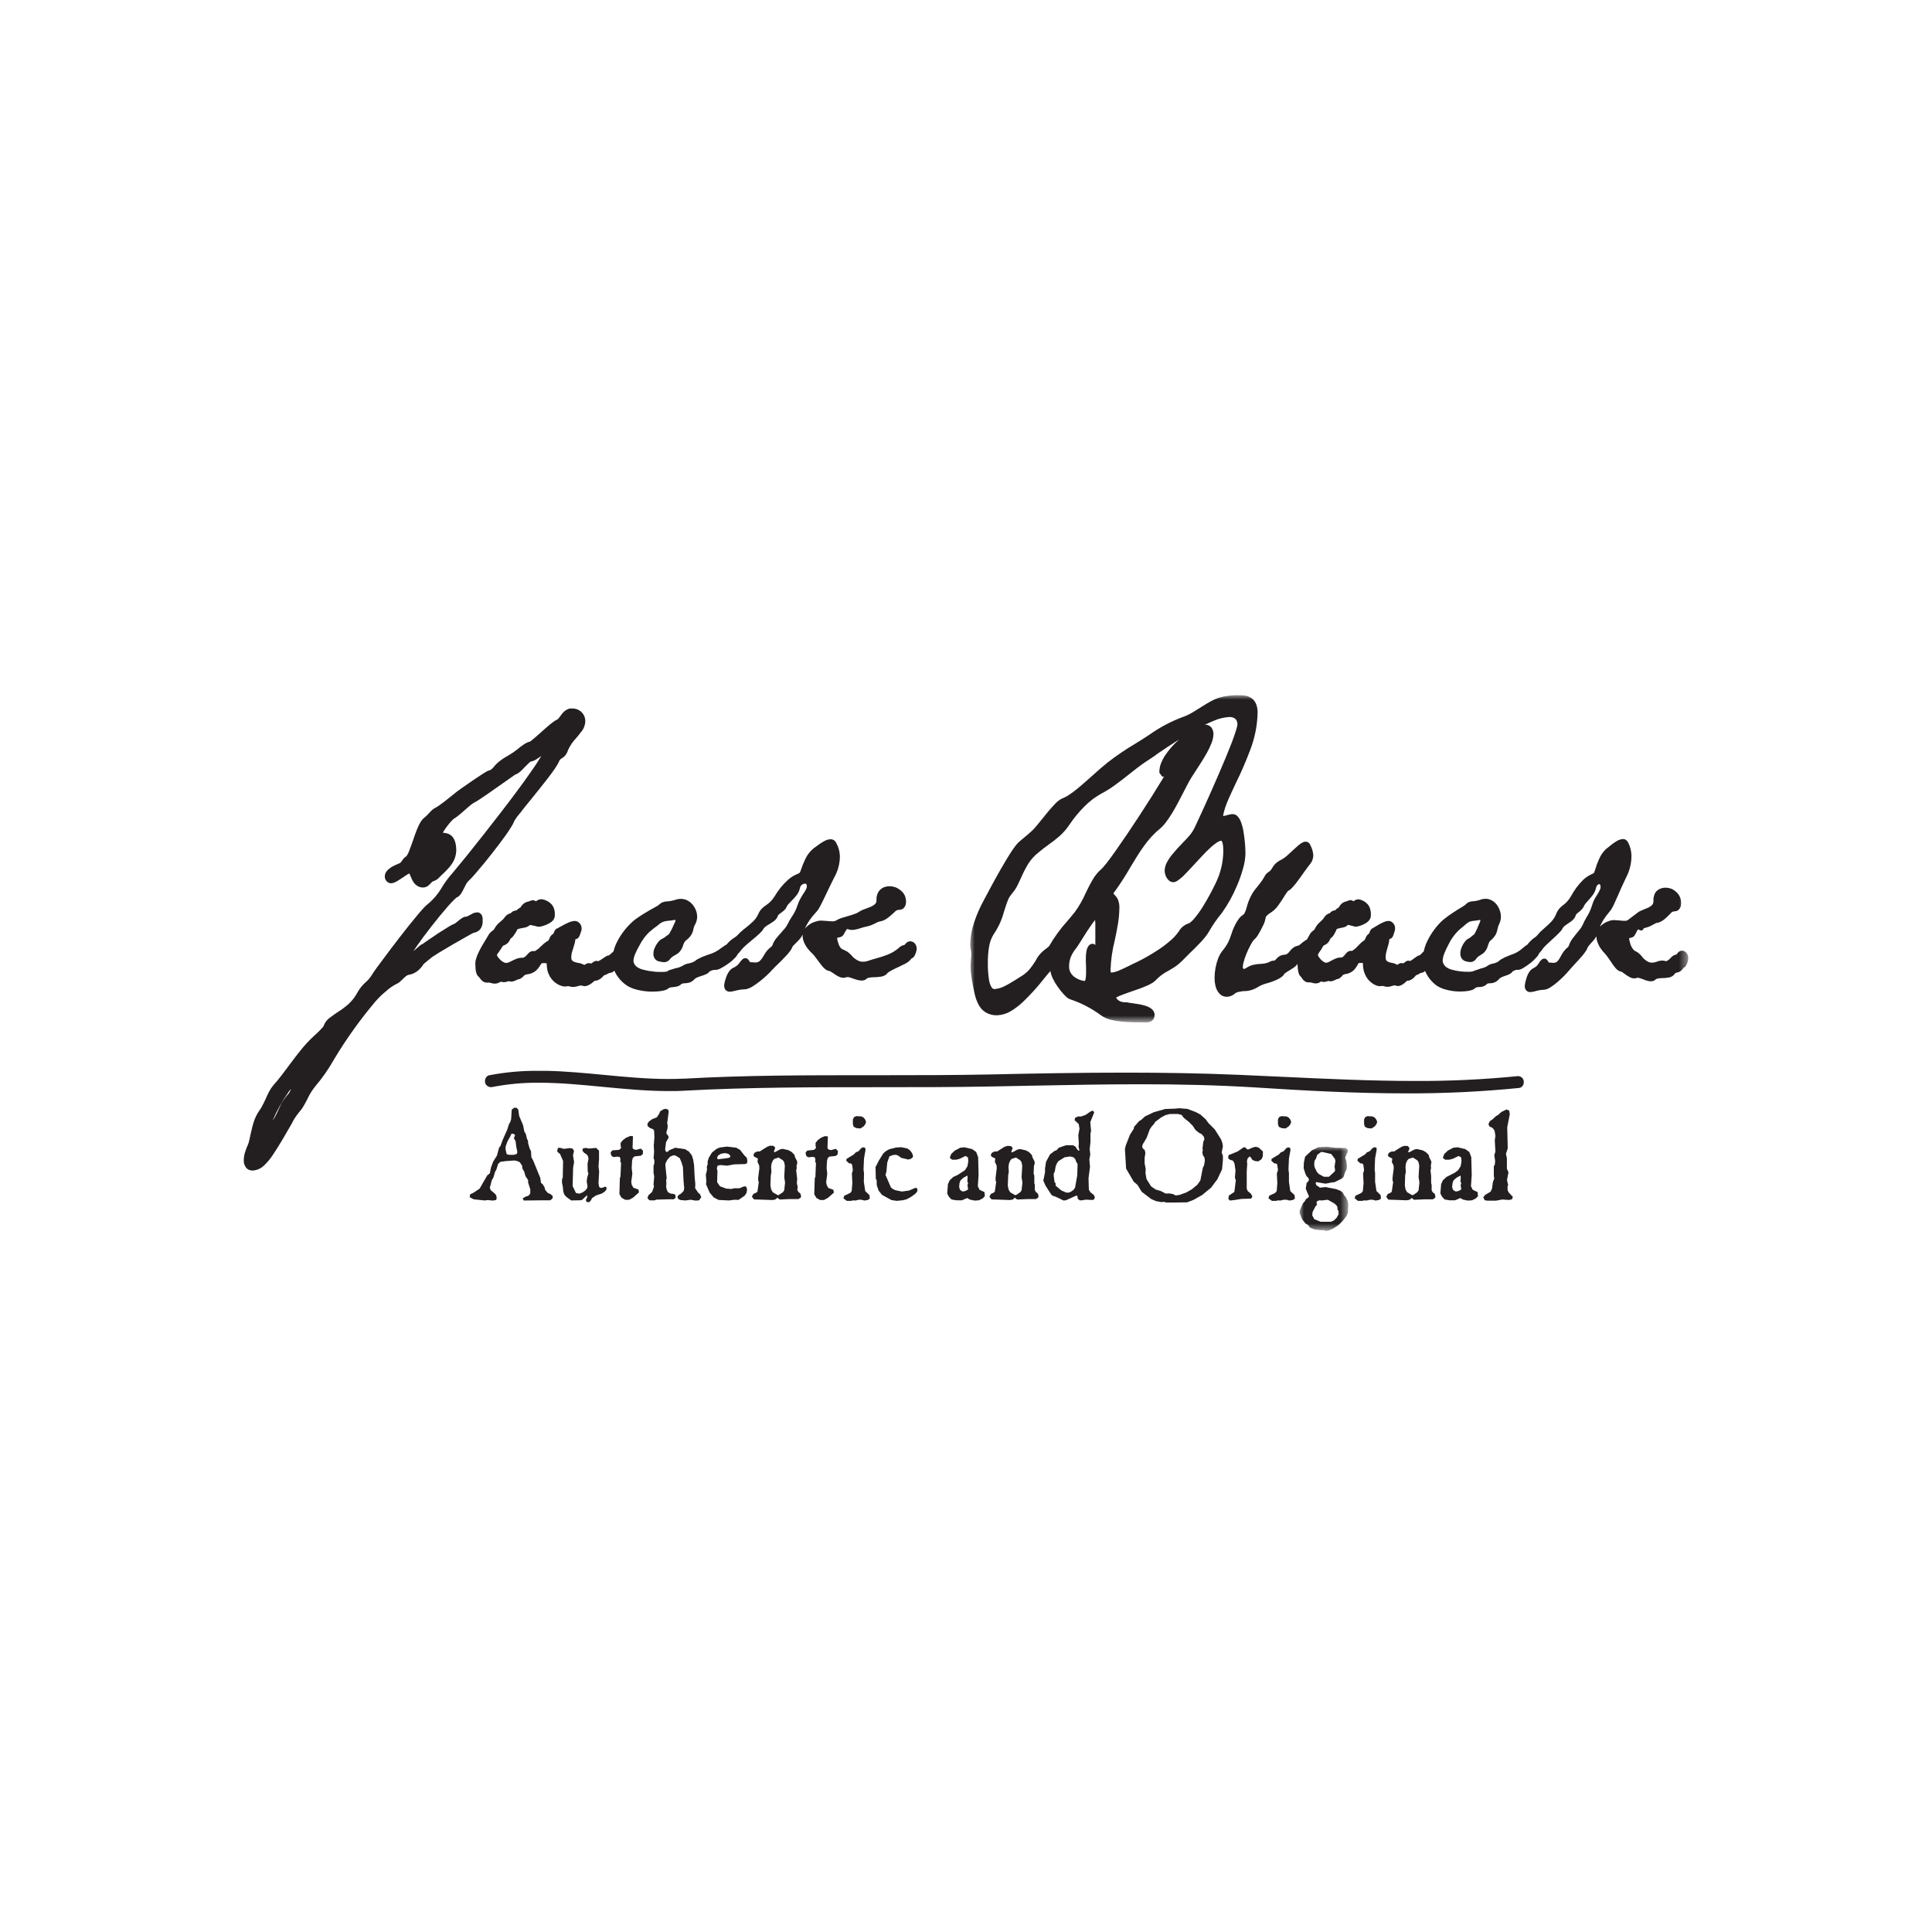 <?xml version="1.0" encoding="UTF-8"?>
<svg width="214px" height="214px" viewBox="0 0 214 214" version="1.1" xmlns="http://www.w3.org/2000/svg" xmlns:xlink="http://www.w3.org/1999/xlink">
    <title>JackBlack_BrandLogo</title>
    <defs>
        <polygon id="path-1" points="-8.95951655e-15 0 79.535 0 79.535 36.247 -8.95951655e-15 36.247"></polygon>
        <polygon id="path-3" points="0 -4.47975827e-15 5.397 -4.47975827e-15 5.397 9.321 0 9.321"></polygon>
    </defs>
    <g id="JackBlack_BrandLogo" stroke="none" stroke-width="1" fill="none" fill-rule="evenodd">
        <g id="Group"></g>
        <g id="Group-55" transform="translate(27, 77)">
            <path d="M36.2,1.476 L36.2,1.476 L36.111,1.476 C35.858,1.545 35.625,1.677 35.437,1.86 C35.356,1.936 35.282,2.019 35.216,2.109 C35.147,2.194 35.099,2.27 35.046,2.343 C34.992,2.415 34.91,2.529 34.853,2.598 C34.818,2.636 34.778,2.669 34.734,2.696 C34.604,2.749 34.481,2.819 34.368,2.904 C34.239,2.995 34.097,3.109 33.949,3.219 C33.634,3.465 33.318,3.771 32.984,4.061 C32.65,4.351 32.373,4.609 32.124,4.814 C32.023,4.904 31.918,4.989 31.808,5.069 C31.761,5.105 31.712,5.138 31.66,5.167 C31.599,5.172 31.538,5.186 31.48,5.208 C31.416,5.229 31.355,5.258 31.298,5.293 C31.17,5.361 31.047,5.437 30.929,5.52 C30.683,5.687 30.434,5.889 30.298,6.006 C30.273,6.028 30.251,6.04 30.235,6.056 C29.943,6.282 29.637,6.488 29.318,6.674 C29.088,6.809 28.836,6.951 28.599,7.115 C28.343,7.294 28.103,7.495 27.884,7.717 L27.852,7.758 C27.747,7.897 27.631,8.028 27.505,8.149 C27.447,8.198 27.387,8.244 27.323,8.285 C27.288,8.311 27.246,8.328 27.203,8.335 L27.155,8.335 C27.105,8.351 27.056,8.372 27.01,8.398 C26.96,8.42 26.906,8.455 26.85,8.483 C26.733,8.55 26.585,8.647 26.421,8.748 C26.087,8.966 25.671,9.237 25.251,9.527 C24.832,9.817 24.407,10.107 24.066,10.35 L23.609,10.684 C23.496,10.769 23.401,10.844 23.335,10.904 L23.316,10.923 L23.243,10.98 C22.988,11.185 22.562,11.525 22.159,11.837 L21.604,12.244 C21.519,12.301 21.45,12.348 21.393,12.38 C21.357,12.404 21.319,12.424 21.279,12.443 C21.111,12.523 20.957,12.629 20.822,12.758 C20.699,12.871 20.573,13.007 20.466,13.127 C20.327,13.285 20.174,13.431 20.009,13.562 C19.839,13.7 19.694,13.868 19.584,14.057 C19.462,14.258 19.357,14.469 19.268,14.687 C19.07,15.141 18.881,15.686 18.717,16.175 C18.55,16.626 18.414,17.029 18.285,17.345 C18.233,17.472 18.172,17.595 18.102,17.713 C18.081,17.75 18.057,17.783 18.029,17.814 L18.001,17.849 C17.893,17.916 17.795,17.999 17.711,18.095 C17.645,18.18 17.582,18.271 17.531,18.338 C17.489,18.403 17.442,18.466 17.389,18.524 C17.362,18.553 17.331,18.578 17.298,18.599 C17.25,18.623 17.2,18.644 17.15,18.662 C17.04,18.706 16.901,18.769 16.753,18.836 C16.591,18.91 16.435,18.996 16.286,19.094 C16.125,19.195 15.981,19.319 15.857,19.463 C15.707,19.639 15.623,19.862 15.621,20.093 C15.622,20.298 15.705,20.493 15.851,20.636 C15.972,20.759 16.135,20.831 16.308,20.837 C16.429,20.834 16.547,20.809 16.658,20.762 C16.768,20.721 16.873,20.67 16.973,20.61 C17.172,20.497 17.393,20.342 17.604,20.207 C17.815,20.071 17.998,19.933 18.162,19.838 C18.221,19.802 18.283,19.771 18.348,19.747 C18.382,19.816 18.414,19.901 18.461,20.018 C18.511,20.15 18.568,20.279 18.631,20.406 C18.694,20.551 18.776,20.688 18.874,20.812 C18.987,20.957 19.129,21.077 19.29,21.165 C19.468,21.259 19.666,21.307 19.867,21.307 C20.085,21.3 20.295,21.22 20.463,21.08 C20.536,21.021 20.605,20.955 20.668,20.885 L20.822,20.721 C20.892,20.653 20.978,20.604 21.071,20.579 C21.254,20.518 21.42,20.417 21.557,20.283 C21.677,20.156 21.812,20.034 21.97,19.879 C22.127,19.725 22.307,19.564 22.477,19.381 C22.66,19.195 22.828,18.995 22.982,18.785 C23.327,18.33 23.52,17.779 23.537,17.209 C23.537,16.415 23.354,15.885 23.004,15.573 C22.855,15.443 22.678,15.35 22.487,15.302 C22.343,15.267 22.196,15.246 22.049,15.239 C22.068,15.201 22.093,15.166 22.115,15.125 C22.241,14.91 22.381,14.704 22.534,14.507 C22.678,14.315 22.832,14.13 22.994,13.953 L23.18,13.767 C23.209,13.741 23.234,13.726 23.25,13.713 C23.265,13.7 23.272,13.691 23.278,13.691 C23.516,13.539 23.744,13.37 23.959,13.187 C24.164,13.016 24.362,12.837 24.555,12.667 C24.747,12.496 24.936,12.326 25.106,12.19 C25.239,12.079 25.382,11.981 25.535,11.9 L25.797,11.752 C25.898,11.683 26.024,11.61 26.159,11.519 C26.434,11.339 26.768,11.112 27.13,10.86 C27.843,10.368 28.665,9.788 29.271,9.357 L29.866,8.937 C29.967,8.871 30.04,8.817 30.093,8.786 L30.197,8.751 C30.259,8.724 30.319,8.692 30.374,8.654 C30.486,8.582 30.592,8.501 30.689,8.411 C30.856,8.256 31.015,8.093 31.165,7.922 C31.197,7.895 31.228,7.867 31.257,7.837 C31.294,7.802 31.329,7.765 31.37,7.724 C31.411,7.683 31.37,7.724 31.37,7.724 C31.462,7.632 31.544,7.544 31.632,7.468 C31.666,7.436 31.701,7.405 31.739,7.377 L31.774,7.355 C31.872,7.345 31.969,7.32 32.061,7.282 C32.17,7.241 32.276,7.189 32.376,7.128 C32.555,7.021 32.754,6.872 32.937,6.75 C32.935,6.755 32.935,6.76 32.937,6.765 C32.669,7.219 32.306,7.793 31.837,8.446 C30.935,9.757 29.725,11.374 28.492,12.972 C27.259,14.571 26.021,16.144 25.024,17.386 C24.533,17.997 24.101,18.53 23.764,18.927 C23.426,19.324 23.209,19.599 23.133,19.693 C22.709,20.166 22.327,20.676 21.992,21.216 C21.555,21.987 20.977,22.668 20.286,23.224 C20.212,23.284 20.14,23.348 20.072,23.416 C19.993,23.495 19.902,23.593 19.807,23.7 C19.609,23.917 19.375,24.195 19.111,24.516 C18.575,25.147 17.922,25.982 17.27,26.821 C16.617,27.659 15.961,28.535 15.41,29.279 C14.858,30.023 14.392,30.635 14.187,30.994 C14.003,31.292 13.776,31.56 13.512,31.789 C13.151,32.106 12.847,32.482 12.611,32.901 C12.355,33.391 12.017,33.832 11.611,34.207 C11.244,34.533 10.849,34.828 10.432,35.089 C10.155,35.278 9.852,35.48 9.54,35.72 C9.222,35.944 8.981,36.261 8.85,36.628 C8.831,36.675 8.805,36.719 8.771,36.757 C8.708,36.836 8.64,36.912 8.569,36.984 C8.412,37.157 8.226,37.334 8.049,37.498 C7.939,37.592 7.835,37.69 7.759,37.762 L7.743,37.781 C7.239,38.247 6.77,38.749 6.34,39.285 C5.902,39.821 5.48,40.391 5.057,40.952 C4.481,41.734 3.913,42.5 3.289,43.197 C3.101,43.419 2.939,43.661 2.804,43.919 C2.671,44.174 2.539,44.458 2.422,44.726 C2.305,44.994 2.195,45.218 2.072,45.438 C1.975,45.643 1.858,45.837 1.722,46.018 C1.445,46.418 1.232,46.858 1.092,47.323 C0.95,47.771 0.846,48.244 0.745,48.692 C0.682,49.007 0.619,49.293 0.54,49.581 C0.476,49.767 0.401,49.95 0.316,50.129 C0.244,50.328 0.165,50.542 0.099,50.759 C0.033,51.013 5.17151782e-15,51.273 0.001,51.535 C-0.012,51.846 0.094,52.15 0.297,52.386 C0.475,52.566 0.719,52.664 0.972,52.657 C1.468,52.629 1.936,52.416 2.283,52.061 C2.632,51.726 2.942,51.353 3.207,50.948 C3.957,49.832 4.682,48.565 5.37,47.364 L5.37,47.342 L5.628,46.888 C5.773,46.662 5.931,46.444 6.101,46.236 C6.205,46.11 6.312,45.974 6.416,45.838 C6.518,45.696 6.61,45.548 6.694,45.394 C6.826,45.167 6.949,44.931 7.069,44.694 C7.301,44.196 7.594,43.728 7.942,43.301 C8.719,42.388 9.405,41.402 9.991,40.357 C11.343,38.099 12.876,35.955 14.574,33.945 C14.934,33.524 15.332,33.138 15.763,32.791 C16.138,32.443 16.563,32.154 17.024,31.934 L17.093,31.896 C17.105,31.887 17.117,31.879 17.131,31.874 C17.175,31.842 17.229,31.81 17.263,31.782 C17.311,31.745 17.354,31.703 17.393,31.656 C17.5,31.565 17.601,31.464 17.689,31.379 C17.777,31.294 17.894,31.18 17.982,31.111 C18.054,31.056 18.135,31.015 18.222,30.988 C18.578,30.939 18.915,30.8 19.202,30.584 C19.496,30.363 19.744,30.087 19.933,29.771 L20.826,29.04 L20.904,28.983 L21.078,28.87 C21.216,28.778 21.393,28.662 21.614,28.529 C22.039,28.267 22.591,27.94 23.143,27.621 C23.694,27.303 24.243,26.991 24.684,26.742 L25.248,26.427 L25.434,26.335 L25.478,26.316 L25.507,26.316 C25.77,26.269 26.01,26.134 26.188,25.935 C26.388,25.662 26.486,25.327 26.462,24.989 C26.467,24.92 26.467,24.85 26.462,24.781 C26.458,24.69 26.443,24.6 26.418,24.513 C26.387,24.391 26.32,24.281 26.226,24.198 C26.124,24.104 25.989,24.054 25.85,24.059 C25.696,24.065 25.545,24.099 25.403,24.16 C25.283,24.217 25.166,24.28 25.053,24.349 C24.939,24.412 24.851,24.456 24.766,24.497 C24.709,24.522 24.648,24.537 24.586,24.541 L24.438,24.56 C24.304,24.612 24.178,24.682 24.063,24.768 C23.952,24.843 23.847,24.925 23.748,25.014 C23.644,25.103 23.552,25.178 23.461,25.244 C23.383,25.304 23.296,25.348 23.202,25.377 C23.158,25.393 23.115,25.411 23.073,25.434 C23.026,25.456 22.982,25.484 22.931,25.512 C22.821,25.572 22.692,25.654 22.54,25.746 C22.244,25.925 21.863,26.165 21.491,26.408 L20.447,27.117 C20.293,27.224 20.164,27.315 20.06,27.382 C19.955,27.448 19.886,27.508 19.833,27.555 L19.795,27.555 C19.715,27.594 19.64,27.639 19.568,27.691 C19.438,27.788 19.29,27.924 19.152,28.044 C19.013,28.163 18.915,28.264 18.795,28.359 C18.89,28.204 19.007,28.044 19.13,27.851 C19.584,27.189 20.186,26.382 20.803,25.594 C21.421,24.806 22.064,24.018 22.585,23.425 C22.852,23.11 23.086,22.877 23.272,22.688 C23.363,22.6 23.442,22.524 23.511,22.467 L23.593,22.398 L23.732,22.338 C23.899,22.218 24.037,22.06 24.132,21.878 C24.238,21.706 24.333,21.528 24.419,21.345 C24.504,21.168 24.583,21.011 24.668,20.869 C24.726,20.76 24.803,20.661 24.895,20.579 C24.999,20.487 25.144,20.339 25.314,20.153 C25.485,19.967 25.696,19.728 25.926,19.45 C26.393,18.911 26.954,18.23 27.502,17.524 C28.051,16.818 28.602,16.106 29.044,15.478 C29.258,15.163 29.46,14.876 29.611,14.621 C29.751,14.408 29.871,14.182 29.967,13.946 C29.997,13.883 30.032,13.822 30.071,13.764 C30.134,13.666 30.207,13.565 30.292,13.448 C30.459,13.231 30.639,13.023 30.743,12.909 L30.743,12.887 C30.963,12.591 31.345,12.124 31.793,11.576 C32.382,10.844 33.091,9.968 33.684,9.202 C33.98,8.817 34.245,8.449 34.463,8.137 C34.57,7.979 34.661,7.821 34.74,7.698 C34.812,7.581 34.876,7.457 34.929,7.33 C34.958,7.232 35.018,7.145 35.099,7.084 L35.194,7.021 C35.279,6.964 35.348,6.92 35.402,6.876 C35.477,6.818 35.546,6.752 35.607,6.68 C35.75,6.501 35.857,6.295 35.922,6.075 C36.147,5.585 36.453,5.136 36.827,4.748 C36.997,4.543 37.186,4.325 37.347,4.098 C37.645,3.766 37.815,3.34 37.83,2.894 C37.837,2.481 37.66,2.086 37.347,1.816 C37.093,1.6 36.772,1.48 36.439,1.476 L36.2,1.476 Z M47.967,22.625 L47.948,22.625 C47.583,22.754 47.201,22.83 46.813,22.852 L46.735,22.852 L46.643,22.871 C46.558,22.889 46.473,22.914 46.391,22.943 C46.284,22.984 46.185,23.044 46.098,23.12 L46.06,23.154 C45.946,23.266 45.814,23.358 45.669,23.425 C45.643,23.437 45.617,23.45 45.594,23.466 C45.278,23.637 44.771,23.92 44.282,24.226 C44.03,24.381 43.787,24.541 43.567,24.696 C43.359,24.835 43.164,24.991 42.983,25.162 C42.24,25.853 41.64,26.682 41.215,27.602 C41.104,27.854 41.018,28.116 40.956,28.384 L40.846,28.482 C40.793,28.526 40.755,28.567 40.714,28.605 C40.651,28.665 40.585,28.722 40.515,28.775 C40.488,28.796 40.46,28.813 40.43,28.829 C40.371,28.832 40.314,28.845 40.26,28.866 C40.206,28.889 40.153,28.915 40.102,28.945 C40.011,29.002 39.9,29.078 39.806,29.144 C39.711,29.21 39.55,29.32 39.437,29.383 C39.393,29.413 39.346,29.435 39.295,29.45 C39.279,29.457 39.262,29.463 39.245,29.469 C39.195,29.448 39.141,29.436 39.087,29.434 L39.005,29.434 C38.938,29.446 38.873,29.47 38.813,29.503 C38.728,29.552 38.647,29.607 38.57,29.667 L38.491,29.724 C38.455,29.713 38.418,29.706 38.381,29.702 C38.333,29.688 38.283,29.682 38.233,29.683 L38.198,29.683 C38.056,29.697 37.92,29.752 37.807,29.841 C37.781,29.861 37.749,29.873 37.716,29.875 C37.664,29.861 37.614,29.84 37.568,29.812 C37.517,29.79 37.467,29.762 37.426,29.746 C37.361,29.721 37.295,29.701 37.227,29.689 C37.033,29.663 36.841,29.619 36.653,29.56 C36.546,29.525 36.448,29.465 36.37,29.383 C36.307,29.298 36.275,29.193 36.278,29.087 C36.276,28.827 36.318,28.568 36.401,28.321 C36.427,28.214 36.467,28.1 36.508,27.981 C36.549,27.861 36.597,27.697 36.638,27.546 C36.686,27.377 36.719,27.204 36.735,27.029 L36.764,27.029 C36.899,27.01 37.02,26.936 37.098,26.824 C37.145,26.754 37.186,26.681 37.218,26.603 C37.246,26.524 37.262,26.474 37.281,26.423 C37.287,26.394 37.295,26.366 37.306,26.338 L37.338,26.253 C37.429,26.056 37.45,25.834 37.397,25.623 C37.343,25.401 37.199,25.213 37,25.103 C36.918,25.052 36.825,25.02 36.729,25.011 L36.65,25.011 C36.594,25.011 36.538,25.017 36.483,25.027 C36.324,25.054 36.168,25.1 36.02,25.166 C35.745,25.283 35.477,25.416 35.219,25.566 C35.178,25.588 35.14,25.613 35.106,25.629 C35.073,25.648 35.039,25.664 35.005,25.679 C34.942,25.72 34.885,25.749 34.85,25.771 L34.813,25.799 C34.764,25.809 34.718,25.828 34.677,25.856 C34.598,25.895 34.529,25.954 34.478,26.026 C34.442,26.079 34.411,26.136 34.387,26.196 C34.365,26.253 34.349,26.291 34.33,26.345 C34.311,26.398 34.308,26.401 34.302,26.408 C34.296,26.416 34.288,26.423 34.28,26.43 C34.109,26.531 33.975,26.683 33.895,26.865 L33.895,26.884 C33.867,26.94 33.845,26.978 33.826,27.019 C33.81,27.064 33.789,27.106 33.763,27.145 C33.764,27.154 33.764,27.164 33.763,27.174 L33.719,27.196 C33.555,27.286 33.401,27.391 33.258,27.511 C33.123,27.631 32.978,27.76 32.855,27.88 L32.644,28.085 L32.357,28.283 L32.269,28.346 L32.243,28.346 L32.224,28.346 C32.201,28.349 32.178,28.349 32.155,28.346 C32.116,28.343 32.077,28.343 32.038,28.346 C31.893,28.35 31.753,28.402 31.641,28.494 C31.585,28.537 31.534,28.584 31.487,28.636 L31.38,28.759 C31.361,28.784 31.34,28.808 31.317,28.829 C31.24,28.911 31.151,28.982 31.055,29.04 C31.011,29.069 30.959,29.084 30.907,29.084 C30.892,29.086 30.877,29.086 30.863,29.084 L30.812,29.084 C30.596,29.088 30.383,29.131 30.182,29.21 C29.999,29.283 29.807,29.38 29.643,29.459 L29.381,29.588 C29.281,29.631 29.174,29.656 29.066,29.664 C29.009,29.662 28.953,29.653 28.899,29.636 C28.634,29.521 28.404,29.339 28.234,29.106 C28.153,29.031 28.092,28.936 28.057,28.832 C28.047,28.801 28.047,28.768 28.057,28.737 C28.073,28.703 28.092,28.671 28.114,28.639 C28.152,28.583 28.199,28.526 28.249,28.457 C28.3,28.387 28.3,28.39 28.325,28.362 C28.322,28.355 28.322,28.347 28.325,28.34 C28.412,28.228 28.491,28.11 28.561,27.987 C28.598,27.919 28.641,27.855 28.687,27.795 C28.735,27.75 28.792,27.717 28.855,27.697 C29.057,27.624 29.232,27.492 29.359,27.319 C29.436,27.209 29.501,27.09 29.551,26.966 C29.612,26.928 29.669,26.885 29.721,26.836 C29.806,26.748 29.882,26.652 29.948,26.549 C30.09,26.358 30.212,26.153 30.314,25.938 L30.352,25.919 C30.394,25.899 30.439,25.885 30.484,25.875 C30.611,25.84 30.739,25.813 30.869,25.796 C30.989,25.774 31.118,25.752 31.225,25.724 C31.286,25.707 31.345,25.686 31.402,25.66 C31.47,25.633 31.532,25.592 31.584,25.541 C31.628,25.493 31.69,25.464 31.755,25.462 C31.84,25.469 31.923,25.486 32.004,25.512 C32.116,25.543 32.229,25.567 32.344,25.585 L32.385,25.585 C32.437,25.617 32.495,25.638 32.555,25.648 L32.678,25.648 C32.759,25.648 32.839,25.638 32.918,25.62 C33.112,25.579 33.303,25.52 33.485,25.443 C33.689,25.363 33.882,25.257 34.059,25.128 C34.151,25.061 34.232,24.98 34.299,24.888 C34.379,24.773 34.429,24.64 34.447,24.5 C34.475,24.243 34.457,23.982 34.393,23.731 C34.337,23.515 34.229,23.316 34.078,23.151 C33.824,22.884 33.494,22.7 33.132,22.625 C33.073,22.608 33.011,22.601 32.949,22.603 C32.766,22.608 32.588,22.671 32.442,22.782 C32.401,22.804 32.379,22.823 32.366,22.83 C32.278,22.767 32.175,22.728 32.067,22.716 C32.052,22.713 32.037,22.713 32.023,22.716 C31.932,22.718 31.842,22.741 31.761,22.782 L31.736,22.782 C31.706,22.796 31.676,22.808 31.644,22.817 L31.54,22.861 C31.359,22.887 31.187,22.958 31.039,23.066 C30.885,23.186 30.756,23.336 30.661,23.507 C30.661,23.507 30.636,23.53 30.569,23.564 C30.432,23.636 30.308,23.733 30.204,23.848 C30.181,23.849 30.157,23.849 30.134,23.848 C30.092,23.855 30.05,23.864 30.008,23.876 C29.957,23.889 29.906,23.906 29.857,23.927 C29.746,23.973 29.65,24.05 29.58,24.147 C29.469,24.174 29.363,24.217 29.264,24.273 C29.117,24.36 28.99,24.476 28.889,24.614 L28.867,24.652 C28.827,24.718 28.777,24.777 28.719,24.828 C28.645,24.906 28.565,24.978 28.479,25.043 C28.351,25.149 28.228,25.261 28.111,25.38 C27.973,25.524 27.857,25.688 27.767,25.865 C27.742,25.921 27.706,25.971 27.663,26.014 L27.622,26.036 L27.543,26.089 L27.509,26.118 C27.434,26.175 27.364,26.238 27.3,26.307 C27.223,26.387 27.157,26.479 27.105,26.578 C27.042,26.685 26.951,26.827 26.856,26.991 C26.613,27.385 26.295,27.902 26.049,28.409 C25.919,28.662 25.813,28.927 25.734,29.201 C25.652,29.455 25.629,29.724 25.664,29.989 L25.664,30.149 C25.664,30.212 25.683,30.31 25.686,30.392 C25.69,30.474 25.715,30.572 25.731,30.663 C25.755,30.762 25.788,30.859 25.828,30.953 C25.882,31.06 25.96,31.153 26.055,31.224 C26.086,31.257 26.115,31.292 26.14,31.328 L26.254,31.48 L26.289,31.521 C26.396,31.649 26.535,31.746 26.692,31.804 C26.757,31.829 26.827,31.841 26.897,31.839 L27.042,31.839 C27.073,31.837 27.105,31.837 27.137,31.839 L27.187,31.839 C27.244,31.839 27.304,31.861 27.373,31.883 C27.442,31.905 27.493,31.915 27.546,31.924 C27.614,31.938 27.682,31.947 27.751,31.953 L27.821,31.953 C27.969,31.954 28.115,31.922 28.249,31.858 L28.281,31.833 C28.337,31.795 28.398,31.766 28.464,31.748 L28.508,31.748 C28.551,31.748 28.593,31.756 28.634,31.77 L28.76,31.795 C28.866,31.792 28.971,31.781 29.075,31.76 C29.164,31.739 29.251,31.713 29.337,31.681 L29.372,31.681 L29.394,31.681 C29.448,31.706 29.505,31.721 29.564,31.726 L29.63,31.726 C29.699,31.723 29.767,31.716 29.835,31.704 C29.911,31.681 29.983,31.653 30.049,31.628 C30.116,31.603 30.175,31.571 30.229,31.549 L30.339,31.499 C30.368,31.499 30.387,31.499 30.393,31.477 C30.517,31.466 30.635,31.423 30.737,31.35 C30.812,31.298 30.883,31.239 30.948,31.174 C30.95,31.162 30.959,31.153 30.97,31.149 L31.02,31.092 C31.042,31.06 31.146,30.947 31.509,30.9 L31.556,30.9 C31.848,30.841 32.121,30.713 32.354,30.528 C32.572,30.325 32.757,30.087 32.899,29.825 C32.924,29.784 32.956,29.748 32.994,29.718 C33.012,29.701 33.033,29.689 33.057,29.683 C33.085,29.678 33.113,29.678 33.142,29.683 L33.321,29.683 C33.397,29.683 33.463,29.683 33.542,29.705 L33.561,29.762 C33.557,29.807 33.557,29.852 33.561,29.897 C33.568,30.064 33.587,30.231 33.618,30.395 C33.646,30.573 33.701,30.745 33.782,30.906 C33.785,30.923 33.793,30.94 33.804,30.953 C33.986,31.37 34.29,31.722 34.677,31.962 C34.847,32.074 35.033,32.16 35.229,32.217 C35.345,32.254 35.466,32.273 35.588,32.274 C35.654,32.275 35.719,32.267 35.783,32.252 C35.831,32.237 35.881,32.23 35.932,32.23 L35.979,32.23 L36.051,32.258 L36.341,32.315 C36.41,32.32 36.478,32.32 36.546,32.315 L36.603,32.315 C36.69,32.308 36.777,32.293 36.862,32.271 C36.95,32.249 37.044,32.224 37.177,32.186 C37.232,32.168 37.289,32.16 37.347,32.161 C37.399,32.161 37.451,32.167 37.501,32.179 C37.585,32.216 37.675,32.235 37.766,32.236 C37.812,32.237 37.858,32.23 37.902,32.217 C38.027,32.195 38.148,32.151 38.258,32.088 C38.442,31.988 38.613,31.864 38.766,31.719 L38.788,31.697 L38.829,31.656 L38.917,31.64 L39.097,31.612 C39.263,31.565 39.418,31.486 39.554,31.379 C39.649,31.304 39.736,31.221 39.815,31.13 L39.904,31.032 C39.974,31.019 40.043,30.996 40.108,30.966 L40.272,30.881 C40.37,30.822 40.476,30.779 40.588,30.755 C40.751,30.743 40.904,30.669 41.013,30.547 C41.023,30.534 41.035,30.522 41.048,30.512 C41.162,30.778 41.309,31.029 41.486,31.259 C41.763,31.632 42.105,31.952 42.495,32.204 C42.866,32.418 43.27,32.571 43.69,32.659 C44.129,32.761 44.578,32.82 45.029,32.835 L45.345,32.835 C45.639,32.838 45.933,32.817 46.224,32.772 C46.386,32.75 46.547,32.714 46.703,32.665 C46.843,32.619 46.972,32.546 47.081,32.447 C47.129,32.413 47.184,32.388 47.242,32.375 C47.315,32.375 47.406,32.353 47.526,32.34 C47.673,32.332 47.818,32.311 47.961,32.277 C48.149,32.235 48.322,32.144 48.462,32.012 C48.501,31.98 48.548,31.957 48.598,31.946 C48.689,31.921 48.783,31.909 48.878,31.912 L49.115,31.889 C49.432,31.858 49.724,31.703 49.928,31.457 C50.018,31.37 50.125,31.302 50.243,31.259 C50.388,31.196 50.558,31.146 50.726,31.089 L50.953,31.013 C51.028,30.99 51.102,30.962 51.173,30.928 C51.251,30.894 51.325,30.853 51.394,30.805 C51.463,30.756 51.525,30.696 51.577,30.628 C51.605,30.603 51.637,30.582 51.671,30.566 C51.756,30.524 51.843,30.488 51.933,30.458 L51.98,30.458 C51.999,30.445 52.021,30.437 52.043,30.433 L52.188,30.433 C52.271,30.434 52.353,30.427 52.434,30.411 C52.574,30.385 52.709,30.334 52.831,30.26 C53.116,30.108 53.39,29.938 53.651,29.749 L53.771,29.664 C53.979,29.514 54.173,29.345 54.351,29.16 C54.363,29.142 54.378,29.126 54.395,29.112 C54.532,28.992 54.64,28.842 54.71,28.674 C54.723,28.664 54.736,28.654 54.748,28.643 C54.895,28.502 55.028,28.348 55.145,28.182 C55.189,28.121 55.238,28.064 55.293,28.012 C55.372,27.928 55.455,27.848 55.542,27.773 C55.735,27.596 55.968,27.404 56.211,27.199 C56.453,26.994 56.791,26.723 57.03,26.502 C57.153,26.389 57.267,26.275 57.364,26.168 C57.454,26.061 57.534,25.948 57.604,25.828 C57.663,25.748 57.734,25.679 57.815,25.623 C57.953,25.522 58.096,25.429 58.244,25.345 L58.506,25.181 C58.593,25.127 58.677,25.068 58.758,25.005 C58.842,24.935 58.919,24.857 58.988,24.772 C59.065,24.679 59.122,24.572 59.155,24.456 C59.169,24.402 59.198,24.352 59.24,24.314 C59.32,24.244 59.404,24.18 59.492,24.122 C59.618,24.035 59.738,23.941 59.852,23.838 C59.989,23.707 60.097,23.548 60.167,23.372 C60.212,23.29 60.267,23.214 60.331,23.145 C60.422,23.041 60.523,22.934 60.646,22.814 C60.841,22.627 61.022,22.428 61.191,22.218 C61.386,21.984 61.526,21.707 61.598,21.411 C61.626,21.14 61.833,20.923 62.102,20.882 L62.184,20.882 C62.205,20.878 62.227,20.878 62.247,20.882 C62.299,20.917 62.338,20.969 62.355,21.03 C62.372,21.089 62.377,21.151 62.37,21.213 C62.363,21.283 62.347,21.353 62.323,21.421 C62.226,21.627 62.11,21.825 61.976,22.01 C61.875,22.171 61.752,22.347 61.661,22.533 C61.542,22.738 61.445,22.955 61.371,23.18 C61.218,23.672 60.99,24.139 60.696,24.563 C60.522,24.827 60.367,25.102 60.23,25.386 C60.151,25.546 60.052,25.695 59.937,25.831 C59.804,25.995 59.653,26.165 59.495,26.341 C59.338,26.518 59.136,26.739 58.982,26.937 C58.821,27.136 58.691,27.358 58.597,27.596 C58.574,27.673 58.538,27.746 58.49,27.81 C58.451,27.853 58.408,27.891 58.361,27.924 C58.234,28.015 58.12,28.12 58.02,28.239 C57.843,28.436 57.693,28.656 57.572,28.892 C57.314,29.339 57.128,29.494 56.98,29.55 C56.897,29.586 56.808,29.605 56.718,29.607 L56.674,29.607 C56.583,29.607 56.475,29.607 56.359,29.585 C56.301,29.582 56.243,29.582 56.185,29.585 C56.141,29.585 56.097,29.572 56.059,29.547 C56.031,29.513 56.006,29.476 55.984,29.437 C55.97,29.41 55.956,29.383 55.94,29.358 C55.911,29.321 55.881,29.285 55.848,29.251 C55.793,29.195 55.723,29.156 55.646,29.138 C55.564,29.124 55.479,29.132 55.4,29.16 C55.341,29.18 55.288,29.214 55.243,29.257 C55.202,29.292 55.164,29.33 55.129,29.371 C55.04,29.469 54.957,29.575 54.884,29.686 C54.796,29.807 54.69,29.914 54.568,30.001 C54.489,30.061 54.403,30.113 54.313,30.155 C54.132,30.233 53.969,30.347 53.837,30.493 C53.645,30.74 53.501,31.02 53.411,31.319 C53.316,31.557 53.251,31.806 53.216,32.06 C53.203,32.174 53.211,32.289 53.241,32.4 C53.271,32.524 53.341,32.635 53.44,32.715 C53.522,32.785 53.623,32.829 53.73,32.842 C53.769,32.845 53.808,32.845 53.846,32.842 C53.888,32.845 53.931,32.845 53.972,32.842 C54.056,32.83 54.14,32.813 54.222,32.791 L54.471,32.734 C54.802,32.645 55.143,32.594 55.486,32.583 C55.625,32.581 55.762,32.55 55.889,32.494 C56.029,32.445 56.164,32.382 56.293,32.306 C56.591,32.126 56.878,31.925 57.15,31.706 C57.662,31.31 58.138,30.868 58.572,30.386 C58.726,30.216 58.947,30.001 59.202,29.755 C59.458,29.51 59.804,29.163 60.069,28.876 C60.2,28.74 60.323,28.597 60.438,28.447 C60.543,28.319 60.635,28.181 60.712,28.034 L60.712,28 C60.755,27.905 60.81,27.817 60.876,27.738 C60.964,27.643 61.059,27.552 61.191,27.423 C61.361,27.267 61.518,27.098 61.661,26.918 C61.755,26.797 61.837,26.666 61.904,26.527 C61.892,26.716 61.91,26.905 61.957,27.089 C62.059,27.431 62.222,27.751 62.44,28.034 C62.6,28.247 62.781,28.445 62.979,28.624 C63.082,28.719 63.175,28.825 63.256,28.939 C63.366,29.074 63.48,29.223 63.593,29.387 C63.767,29.626 63.962,29.891 64.142,30.096 C64.232,30.198 64.333,30.291 64.441,30.373 C64.553,30.465 64.689,30.524 64.832,30.543 C64.897,30.555 64.958,30.581 65.012,30.619 C65.107,30.669 65.207,30.742 65.327,30.827 C65.447,30.912 65.529,30.963 65.624,31.019 C65.728,31.09 65.84,31.15 65.958,31.196 C66.105,31.268 66.266,31.307 66.431,31.309 C66.546,31.309 66.66,31.284 66.765,31.234 L66.831,31.234 C66.888,31.229 66.944,31.229 67.001,31.234 C67.177,31.278 67.349,31.334 67.518,31.401 L67.871,31.514 C67.99,31.55 68.111,31.577 68.234,31.596 C68.301,31.61 68.37,31.616 68.439,31.615 C68.5,31.615 68.561,31.609 68.621,31.596 C68.772,31.573 68.911,31.5 69.015,31.388 C69.037,31.368 69.063,31.353 69.091,31.344 C69.152,31.317 69.217,31.298 69.283,31.287 C69.482,31.258 69.682,31.242 69.882,31.24 C70.008,31.24 70.138,31.24 70.251,31.218 C70.376,31.211 70.5,31.196 70.623,31.174 C70.747,31.15 70.867,31.11 70.979,31.054 C71.105,30.994 71.214,30.903 71.295,30.789 C71.335,30.75 71.378,30.713 71.424,30.679 C71.5,30.628 71.594,30.572 71.708,30.509 C71.935,30.386 72.209,30.253 72.493,30.124 C72.776,29.995 73.047,29.863 73.281,29.74 C73.394,29.677 73.508,29.607 73.596,29.541 C73.696,29.467 73.787,29.381 73.867,29.286 C73.893,29.246 73.924,29.208 73.958,29.175 C73.974,29.164 73.991,29.155 74.009,29.147 C74.053,29.126 74.094,29.099 74.132,29.068 C74.195,29.023 74.248,28.965 74.286,28.898 C74.378,28.736 74.447,28.562 74.491,28.381 C74.548,28.205 74.554,28.017 74.507,27.839 C74.465,27.678 74.376,27.533 74.252,27.423 C74.138,27.327 73.996,27.272 73.848,27.265 L73.823,27.265 C73.671,27.264 73.525,27.32 73.413,27.423 L73.378,27.457 C73.31,27.543 73.233,27.621 73.148,27.691 C73.137,27.688 73.125,27.688 73.114,27.691 C73.019,27.7 72.928,27.729 72.846,27.776 C72.719,27.842 72.604,27.931 72.508,28.037 C72.16,28.332 71.764,28.568 71.339,28.734 C70.914,28.905 70.478,29.047 70.034,29.16 C69.75,29.242 69.457,29.32 69.211,29.412 C69.009,29.485 68.795,29.524 68.58,29.528 C68.442,29.526 68.305,29.504 68.174,29.462 C67.825,29.319 67.52,29.088 67.288,28.791 C67.153,28.64 67,28.508 66.831,28.397 C66.71,28.325 66.584,28.261 66.456,28.204 C66.337,28.173 66.228,28.111 66.141,28.025 C66,27.853 65.9,27.651 65.847,27.435 C65.792,27.294 65.753,27.147 65.734,26.997 L65.734,26.884 L65.781,26.862 C65.829,26.848 65.877,26.839 65.926,26.833 C65.975,26.824 66.023,26.813 66.071,26.798 C66.146,26.778 66.217,26.744 66.279,26.698 L66.298,26.698 C66.361,26.634 66.416,26.563 66.462,26.486 L66.569,26.294 L66.692,26.08 C66.723,26.026 66.761,25.977 66.803,25.932 L66.84,25.903 L66.859,25.903 C66.867,25.9 66.876,25.9 66.885,25.903 C67.043,25.973 67.215,26.009 67.389,26.007 C67.472,26.005 67.556,25.997 67.638,25.982 C67.758,25.965 67.877,25.94 67.994,25.91 L68.344,25.802 C68.551,25.732 68.761,25.675 68.975,25.632 C69.33,25.558 69.673,25.429 69.99,25.251 C70.145,25.157 70.316,25.092 70.494,25.058 C70.663,25.033 70.826,24.978 70.976,24.898 C71.128,24.817 71.273,24.723 71.408,24.617 C71.682,24.406 71.96,24.144 72.18,23.936 C72.188,23.925 72.198,23.916 72.209,23.908 C72.254,23.865 72.309,23.833 72.37,23.816 C72.439,23.794 72.511,23.783 72.584,23.782 C72.65,23.777 72.715,23.768 72.779,23.753 C72.879,23.733 72.973,23.692 73.054,23.63 C73.241,23.46 73.35,23.219 73.353,22.965 C73.366,22.752 73.339,22.538 73.274,22.335 C73.211,22.154 73.115,21.986 72.991,21.84 C72.766,21.591 72.488,21.397 72.177,21.272 L72.152,21.272 C71.964,21.205 71.766,21.169 71.566,21.165 L71.559,21.165 C71.344,21.162 71.131,21.198 70.929,21.272 C70.682,21.366 70.47,21.534 70.324,21.755 C70.148,22.029 70.064,22.353 70.084,22.678 C70.094,22.786 70.077,22.894 70.034,22.994 C69.977,23.086 69.904,23.166 69.816,23.23 C69.697,23.318 69.568,23.391 69.432,23.448 C69.277,23.514 69.116,23.57 68.949,23.634 C68.782,23.697 68.653,23.738 68.524,23.797 C68.384,23.854 68.252,23.927 68.13,24.015 C67.972,24.115 67.803,24.194 67.625,24.251 C67.405,24.333 67.162,24.4 66.907,24.475 C66.651,24.551 66.431,24.611 66.213,24.683 C65.998,24.752 65.793,24.847 65.602,24.967 C65.49,25.026 65.365,25.055 65.239,25.052 L65.163,25.052 C64.975,25.048 64.786,25.034 64.599,25.011 C64.404,25.011 64.189,24.973 63.994,24.973 C63.796,24.967 63.6,24.997 63.414,25.062 C62.916,25.183 62.472,25.467 62.153,25.869 C62.285,25.554 62.449,25.254 62.641,24.973 C62.864,24.644 63.114,24.334 63.389,24.046 C63.481,23.949 63.566,23.843 63.641,23.731 C63.72,23.605 63.798,23.47 63.883,23.309 C64.041,23.009 64.224,22.625 64.432,22.193 C64.7,21.632 65.012,20.973 65.378,20.245 C65.813,19.498 66.039,18.647 66.03,17.783 C66.007,17.289 65.87,16.808 65.63,16.377 C65.575,16.248 65.483,16.138 65.365,16.062 C65.259,15.995 65.137,15.96 65.012,15.961 L64.996,15.961 C64.776,15.969 64.56,16.028 64.366,16.131 C64.153,16.241 63.949,16.366 63.754,16.506 C63.556,16.642 63.351,16.796 63.158,16.938 L63.048,17.029 C62.687,17.341 62.396,17.727 62.197,18.161 C62.021,18.523 61.869,18.895 61.743,19.277 C61.696,19.403 61.664,19.51 61.623,19.592 C61.61,19.633 61.585,19.668 61.551,19.693 C61.471,19.745 61.385,19.787 61.295,19.819 C60.927,19.973 60.586,20.186 60.287,20.45 C59.704,20.98 59.204,21.595 58.805,22.275 C58.664,22.504 58.497,22.715 58.307,22.905 C58.171,23.033 58.025,23.149 57.869,23.252 C57.692,23.369 57.526,23.502 57.374,23.649 C57.195,23.85 57.053,24.081 56.955,24.33 C56.814,24.61 56.626,24.864 56.4,25.08 C56.148,25.323 55.877,25.547 55.599,25.768 C55.448,25.887 55.284,26.01 55.158,26.13 C55.026,26.239 54.902,26.358 54.789,26.486 C54.668,26.628 54.525,26.749 54.367,26.846 C54.217,26.932 54.077,27.032 53.947,27.145 C53.77,27.297 53.607,27.464 53.459,27.643 L53.437,27.643 C53.387,27.665 53.339,27.692 53.295,27.722 C53.213,27.776 53.102,27.855 52.948,27.974 L52.926,27.974 C52.507,28.325 52.018,28.581 51.492,28.728 C51.287,28.803 51.069,28.876 50.842,28.974 L50.817,28.974 L50.599,29.081 C50.502,29.128 50.388,29.179 50.284,29.235 C50.173,29.3 50.067,29.373 49.969,29.456 C49.863,29.528 49.746,29.583 49.622,29.617 L49.471,29.673 C49.327,29.696 49.185,29.727 49.045,29.768 C48.874,29.82 48.712,29.899 48.566,30.001 C48.341,30.121 48.099,30.203 47.847,30.244 L47.778,30.263 C47.663,30.305 47.547,30.34 47.428,30.37 C47.302,30.411 47.144,30.449 47.009,30.506 L46.971,30.584 C46.918,30.602 46.863,30.615 46.807,30.622 C46.683,30.642 46.558,30.654 46.432,30.657 L46.177,30.657 C45.934,30.657 45.66,30.657 45.382,30.613 C45.011,30.579 44.642,30.514 44.282,30.417 C44.02,30.36 43.77,30.253 43.548,30.102 C43.414,29.998 43.306,29.864 43.232,29.711 C43.174,29.585 43.155,29.445 43.176,29.308 C43.206,29.077 43.271,28.851 43.368,28.639 C43.516,28.298 43.684,27.967 43.872,27.646 C44.157,27.094 44.534,26.595 44.988,26.171 L45.01,26.171 C45.177,26.017 45.353,25.873 45.537,25.739 C45.707,25.622 45.87,25.494 46.025,25.358 C46.18,25.232 46.356,25.135 46.546,25.074 C46.72,25.027 46.898,24.997 47.078,24.986 C47.273,24.972 47.467,24.945 47.658,24.904 C47.686,24.901 47.715,24.901 47.743,24.904 C47.769,24.898 47.796,24.898 47.822,24.904 L47.822,24.961 C47.815,25.02 47.798,25.077 47.772,25.131 C47.718,25.229 47.652,25.377 47.592,25.519 C47.501,25.73 47.397,25.969 47.277,26.168 C47.223,26.269 47.173,26.354 47.129,26.423 C47.103,26.46 47.074,26.494 47.04,26.524 C46.92,26.597 46.805,26.678 46.697,26.767 C46.604,26.851 46.497,26.918 46.382,26.966 C46.282,27.009 46.19,27.066 46.107,27.136 C46.025,27.21 45.949,27.29 45.88,27.375 C45.73,27.568 45.607,27.78 45.515,28.006 C45.402,28.249 45.356,28.518 45.382,28.784 C45.398,28.936 45.455,29.081 45.546,29.204 C45.643,29.325 45.77,29.418 45.915,29.475 L45.95,29.475 C46.139,29.534 46.335,29.568 46.533,29.576 L46.631,29.576 C46.726,29.566 46.818,29.538 46.902,29.494 C46.975,29.459 47.044,29.416 47.107,29.364 L47.176,29.292 C47.198,29.257 47.226,29.223 47.255,29.182 C47.265,29.164 47.279,29.149 47.296,29.138 L47.353,29.087 C47.468,28.974 47.601,28.882 47.747,28.813 C47.917,28.733 48.075,28.626 48.213,28.498 C48.407,28.297 48.552,28.056 48.639,27.791 C48.639,27.763 48.658,27.741 48.661,27.719 C48.704,27.592 48.758,27.468 48.822,27.35 C48.881,27.256 48.96,27.174 49.052,27.111 L49.086,27.089 C49.303,26.913 49.485,26.699 49.625,26.458 C49.712,26.288 49.774,26.107 49.808,25.919 C49.844,25.719 49.915,25.528 50.019,25.355 C50.183,25.046 50.25,24.696 50.212,24.349 C50.173,24.011 50.054,23.686 49.865,23.403 C49.675,23.1 49.403,22.858 49.08,22.704 C48.729,22.55 48.337,22.52 47.967,22.618 L47.967,22.625 Z M4.925,43.991 L4.925,43.991 C5.035,43.843 5.13,43.72 5.24,43.613 C5.203,43.714 5.159,43.812 5.108,43.906 C5.063,43.999 5.01,44.087 4.947,44.168 L4.906,44.209 C4.623,44.53 4.372,44.877 4.156,45.246 C4.055,45.454 3.957,45.672 3.863,45.877 C3.741,46.165 3.604,46.447 3.453,46.721 C3.382,46.853 3.301,46.978 3.21,47.096 C3.217,47.076 3.226,47.056 3.235,47.037 C3.465,46.497 3.725,45.97 4.014,45.46 C4.297,44.953 4.607,44.461 4.944,43.988 L4.925,43.991 Z" id="Fill-1" fill="#231F20"></path>
            <g id="Group-5" transform="translate(80.465, 0)">
                <mask id="mask-2" fill="white">
                    <use xlink:href="#path-1"></use>
                </mask>
                <g id="Clip-4"></g>
                <path d="M27.514,0.297 C27.206,0.403 26.907,0.537 26.622,0.694 C26.335,0.851 26.026,1.044 25.676,1.261 C25.326,1.479 25.046,1.646 24.658,1.892 C24.286,2.118 23.891,2.304 23.479,2.447 C22.205,2.926 20.999,3.567 19.888,4.354 C19.39,4.688 18.873,5.013 18.344,5.34 C17.249,5.986 16.195,6.701 15.191,7.481 C14.75,7.831 14.198,8.319 13.637,8.821 C13.076,9.322 12.414,9.921 11.821,10.397 C11.55,10.622 11.267,10.832 10.973,11.027 C10.755,11.179 10.52,11.307 10.274,11.409 C10.064,11.493 9.869,11.609 9.694,11.752 C9.504,11.926 9.324,12.109 9.155,12.301 C8.786,12.698 8.392,13.19 8.026,13.644 C7.805,13.918 7.591,14.189 7.396,14.422 C7.2,14.656 7.02,14.854 6.866,15.002 C6.595,15.258 6.321,15.485 6.043,15.715 C5.819,15.898 5.596,16.084 5.372,16.282 C5.224,16.43 5.088,16.589 4.965,16.758 C4.823,16.944 4.668,17.165 4.505,17.414 C4.19,17.909 3.83,18.498 3.477,19.116 C2.768,20.342 2.059,21.676 1.627,22.489 C1.616,22.513 1.603,22.536 1.589,22.559 C1.541,22.65 1.498,22.729 1.46,22.808 C1.068,23.527 0.739,24.279 0.476,25.055 C0.183,25.878 0.022,26.742 -8.95951655e-15,27.615 C-0.001,27.712 0.006,27.809 0.022,27.905 C0.022,27.999 0.044,28.078 0.063,28.16 C0.095,28.317 0.114,28.476 0.12,28.636 C0.12,28.851 0.098,29.078 0.079,29.323 C0.06,29.569 0.041,29.822 0.041,30.077 C0.043,30.336 0.06,30.595 0.092,30.852 C0.12,31.105 0.158,31.354 0.199,31.596 C0.29,32.107 0.375,32.596 0.482,33.037 C0.573,33.462 0.718,33.873 0.914,34.26 C1.097,34.622 1.375,34.926 1.718,35.143 C2.101,35.364 2.538,35.473 2.979,35.458 C3.506,35.438 4.02,35.286 4.473,35.017 C4.974,34.719 5.439,34.366 5.86,33.964 C6.691,33.168 7.463,32.314 8.171,31.407 C8.41,31.111 8.616,30.855 8.786,30.67 C8.82,30.629 8.855,30.591 8.88,30.556 C8.898,30.662 8.921,30.767 8.949,30.871 C9,31.036 9.062,31.198 9.136,31.354 C9.296,31.69 9.486,32.011 9.703,32.315 C9.905,32.61 10.13,32.889 10.375,33.15 C10.474,33.261 10.579,33.366 10.69,33.466 C10.789,33.551 10.902,33.621 11.024,33.671 C12.285,34.087 13.47,34.703 14.536,35.496 C14.844,35.71 15.189,35.866 15.554,35.953 C15.968,36.055 16.39,36.125 16.815,36.161 C17.682,36.246 18.63,36.246 19.418,36.246 L19.507,36.246 C19.685,36.252 19.862,36.213 20.02,36.133 C20.136,36.071 20.234,35.981 20.304,35.871 C20.383,35.733 20.424,35.576 20.421,35.417 C20.424,35.265 20.381,35.116 20.298,34.988 C20.232,34.877 20.143,34.781 20.036,34.708 C19.833,34.567 19.609,34.461 19.371,34.392 C19.127,34.322 18.88,34.266 18.63,34.222 C18.391,34.178 18.155,34.15 17.959,34.121 L17.71,34.087 C17.653,34.087 17.603,34.087 17.562,34.058 C17.497,34.042 17.43,34.031 17.363,34.024 L17.18,34.024 C16.976,34.02 16.774,33.979 16.585,33.904 C16.406,33.815 16.257,33.674 16.159,33.5 L16.222,33.466 C16.36,33.392 16.502,33.325 16.647,33.267 C16.991,33.125 17.433,32.974 17.89,32.813 C18.419,32.633 18.98,32.441 19.45,32.236 C19.673,32.148 19.889,32.043 20.096,31.921 C20.281,31.823 20.446,31.693 20.585,31.536 C20.992,31.119 21.466,30.773 21.988,30.512 C22.23,30.37 22.489,30.216 22.732,30.052 C22.986,29.878 23.223,29.68 23.441,29.462 C23.64,29.251 23.917,28.98 24.245,28.655 C24.648,28.264 25.109,27.817 25.506,27.394 C25.704,27.183 25.89,26.975 26.051,26.764 C26.196,26.588 26.326,26.401 26.439,26.203 C26.852,25.477 27.327,24.789 27.861,24.147 C28.538,23.198 29.106,22.176 29.553,21.099 C29.814,20.493 30.034,19.871 30.212,19.236 C30.38,18.686 30.473,18.115 30.489,17.54 C30.48,16.749 30.411,15.96 30.281,15.179 C30.22,14.746 30.106,14.323 29.941,13.918 C29.865,13.738 29.758,13.573 29.626,13.429 C29.49,13.274 29.296,13.183 29.09,13.177 C28.97,13.179 28.851,13.192 28.734,13.218 C28.626,13.24 28.526,13.275 28.419,13.297 C28.289,13.345 28.153,13.376 28.015,13.388 C28.034,13.232 28.065,13.077 28.106,12.925 C28.185,12.613 28.285,12.308 28.406,12.011 C28.668,11.339 29.036,10.586 29.418,9.757 C30.018,8.544 30.556,7.302 31.028,6.034 C31.527,4.732 31.8,3.355 31.836,1.961 C31.845,1.628 31.788,1.295 31.669,0.984 C31.57,0.733 31.403,0.514 31.186,0.353 C30.998,0.217 30.783,0.12 30.556,0.07 C30.342,0.024 30.124,0.003 29.906,0.007 C29.091,-0.027 28.276,0.07 27.492,0.297 L27.514,0.297 Z M20.579,6.601 L20.579,6.601 C21.338,6.084 22.224,5.489 23.145,4.902 L22.987,5.05 C22.457,5.533 21.988,6.078 21.591,6.674 C21.408,6.947 21.255,7.24 21.137,7.547 C21.023,7.834 20.962,8.138 20.953,8.445 L20.953,8.584 L21.269,9.029 L21.471,9.007 C21.417,9.085 21.373,9.164 21.322,9.249 L21.322,9.265 C20.613,10.435 19.712,11.866 18.785,13.284 C17.858,14.703 16.916,16.099 16.137,17.2 C15.752,17.751 15.406,18.221 15.122,18.583 C14.98,18.766 14.854,18.899 14.753,19.031 C14.687,19.111 14.615,19.187 14.539,19.258 C14.142,19.598 13.808,20.006 13.552,20.462 C13.275,20.922 13.026,21.443 12.78,21.947 C12.46,22.681 12.061,23.378 11.588,24.024 C11.33,24.355 11.068,24.655 10.806,24.97 C10.021,25.833 9.33,26.777 8.748,27.788 L8.748,27.804 L8.723,27.823 C8.704,27.842 8.682,27.851 8.669,27.864 C8.664,27.875 8.657,27.885 8.647,27.892 L8.331,28.141 C7.973,28.396 7.666,28.717 7.427,29.087 C7.405,29.122 7.389,29.156 7.367,29.185 C7.345,29.213 7.367,29.185 7.367,29.185 C7.369,29.191 7.369,29.198 7.367,29.204 C7.127,29.626 6.85,30.027 6.541,30.402 C6.25,30.728 5.905,31.003 5.523,31.215 L5.031,31.53 C4.634,31.773 4.215,32.034 3.796,32.239 C3.451,32.419 3.073,32.527 2.686,32.555 C2.626,32.555 2.567,32.54 2.516,32.51 C2.454,32.469 2.402,32.414 2.364,32.35 C2.23,32.123 2.139,31.872 2.096,31.612 C1.989,30.96 1.941,30.299 1.955,29.639 C1.948,29.065 1.991,28.491 2.08,27.924 C2.151,27.422 2.322,26.939 2.585,26.505 C3.118,25.733 3.512,24.873 3.748,23.964 C3.884,23.526 4.022,23.085 4.231,22.581 C4.343,22.352 4.487,22.14 4.656,21.95 C4.848,21.726 5.015,21.483 5.157,21.225 C5.349,20.844 5.514,20.494 5.662,20.169 C5.886,19.646 6.147,19.141 6.444,18.656 C6.754,18.172 7.147,17.745 7.604,17.395 C7.919,17.118 8.265,16.869 8.619,16.607 C9.056,16.302 9.477,15.975 9.88,15.626 C10.314,15.242 10.696,14.801 11.014,14.315 C11.491,13.608 12.035,12.948 12.638,12.345 C13.194,11.774 13.831,11.289 14.529,10.904 C15.068,10.621 15.584,10.296 16.074,9.933 C16.566,9.583 17.054,9.196 17.53,8.817 C18.211,8.278 18.876,7.749 19.57,7.295 C19.885,7.096 20.222,6.866 20.594,6.611 L20.579,6.601 Z M72.277,15.951 L72.258,15.951 C72.158,15.95 72.059,15.967 71.965,16.002 C71.864,16.033 71.767,16.075 71.675,16.128 C71.477,16.24 71.288,16.365 71.108,16.503 C70.918,16.645 70.739,16.796 70.562,16.938 C70.518,16.973 70.471,17.014 70.427,17.045 C70.092,17.363 69.828,17.747 69.651,18.174 C69.489,18.537 69.35,18.911 69.235,19.293 C69.197,19.416 69.166,19.523 69.128,19.608 C69.115,19.648 69.092,19.684 69.062,19.712 C68.992,19.759 68.916,19.798 68.838,19.829 C68.49,19.985 68.171,20.198 67.892,20.459 C67.351,21 66.893,21.618 66.533,22.294 C66.406,22.514 66.254,22.719 66.08,22.905 C65.957,23.031 65.825,23.146 65.686,23.252 C65.527,23.365 65.382,23.496 65.254,23.643 C65.082,23.853 64.948,24.092 64.86,24.349 C64.736,24.626 64.565,24.88 64.355,25.099 C64.128,25.342 63.879,25.563 63.63,25.783 C63.488,25.903 63.347,26.029 63.221,26.149 C63.099,26.262 62.987,26.385 62.886,26.518 C62.832,26.588 62.773,26.652 62.707,26.71 C62.648,26.762 62.586,26.809 62.521,26.852 C62.382,26.945 62.252,27.05 62.133,27.167 C61.972,27.319 61.823,27.483 61.688,27.659 C61.638,27.679 61.59,27.705 61.547,27.738 C61.474,27.795 61.373,27.873 61.231,27.993 L61.206,28.012 C60.835,28.357 60.389,28.613 59.904,28.759 C59.721,28.835 59.523,28.907 59.315,29.005 L59.283,29.005 L59.091,29.112 C59,29.16 58.895,29.21 58.797,29.267 C58.693,29.332 58.596,29.408 58.507,29.494 C58.413,29.564 58.306,29.617 58.192,29.648 L58.057,29.699 C57.924,29.721 57.792,29.752 57.663,29.793 C57.5,29.848 57.349,29.931 57.215,30.039 C57.019,30.15 56.806,30.227 56.585,30.269 L56.515,30.294 C56.421,30.332 56.317,30.361 56.2,30.402 C56.084,30.443 55.945,30.48 55.812,30.531 L55.774,30.553 L55.718,30.584 C55.681,30.596 55.643,30.603 55.604,30.606 C55.492,30.627 55.378,30.639 55.264,30.641 L55.052,30.641 C54.807,30.64 54.562,30.625 54.318,30.597 C53.983,30.563 53.652,30.498 53.328,30.402 C53.094,30.34 52.875,30.233 52.682,30.086 C52.561,29.979 52.464,29.847 52.398,29.699 C52.344,29.566 52.324,29.422 52.342,29.279 C52.369,29.045 52.428,28.816 52.518,28.598 C52.655,28.259 52.812,27.927 52.988,27.605 C53.24,27.077 53.577,26.592 53.984,26.171 L54.006,26.152 C54.156,25.999 54.317,25.857 54.488,25.727 C54.624,25.613 54.775,25.49 54.924,25.348 C55.058,25.228 55.214,25.133 55.384,25.071 C55.541,25.026 55.703,24.997 55.866,24.986 C56.044,24.968 56.221,24.941 56.396,24.904 C56.42,24.901 56.444,24.901 56.468,24.904 C56.482,24.9 56.496,24.9 56.509,24.904 L56.509,24.967 C56.5,25.028 56.482,25.088 56.456,25.143 C56.411,25.238 56.351,25.38 56.288,25.528 C56.207,25.739 56.109,25.969 56.011,26.158 C55.972,26.245 55.927,26.328 55.876,26.408 C55.857,26.448 55.832,26.485 55.803,26.518 C55.69,26.589 55.585,26.67 55.487,26.761 C55.41,26.838 55.319,26.901 55.22,26.947 C55.122,26.988 55.033,27.048 54.958,27.123 C54.883,27.197 54.814,27.277 54.753,27.363 C54.61,27.555 54.495,27.768 54.413,27.993 C54.312,28.233 54.272,28.494 54.296,28.753 C54.31,28.899 54.36,29.04 54.441,29.163 C54.527,29.289 54.649,29.387 54.791,29.443 L54.835,29.462 C55.01,29.522 55.193,29.556 55.377,29.563 L55.475,29.563 C55.568,29.552 55.658,29.522 55.74,29.475 C55.812,29.442 55.877,29.396 55.932,29.339 L56.002,29.267 C56.023,29.232 56.049,29.197 56.071,29.16 L56.109,29.112 L56.162,29.062 C56.265,28.953 56.385,28.864 56.519,28.797 C56.677,28.713 56.822,28.606 56.95,28.482 C57.13,28.28 57.262,28.039 57.335,27.779 C57.345,27.757 57.352,27.733 57.357,27.709 C57.395,27.582 57.444,27.459 57.505,27.341 C57.554,27.247 57.627,27.168 57.717,27.111 L57.751,27.082 C57.951,26.902 58.117,26.689 58.243,26.452 C58.322,26.28 58.377,26.099 58.407,25.913 C58.442,25.713 58.507,25.52 58.599,25.339 C58.751,25.034 58.813,24.691 58.776,24.352 C58.74,24.018 58.633,23.695 58.46,23.406 C58.288,23.104 58.029,22.859 57.717,22.704 C57.52,22.605 57.305,22.555 57.086,22.555 C56.943,22.554 56.801,22.574 56.664,22.612 L56.648,22.612 C56.321,22.739 55.976,22.816 55.627,22.839 L55.548,22.839 L55.463,22.864 C55.378,22.877 55.296,22.9 55.217,22.93 C55.116,22.98 55.022,23.043 54.939,23.12 L54.905,23.157 C54.802,23.263 54.682,23.351 54.552,23.419 C54.529,23.419 54.507,23.447 54.485,23.457 C54.192,23.633 53.732,23.914 53.284,24.22 C53.06,24.371 52.827,24.535 52.632,24.696 C52.439,24.836 52.259,24.992 52.093,25.162 C51.403,25.866 50.852,26.694 50.469,27.602 C50.37,27.857 50.292,28.12 50.236,28.387 L50.129,28.482 C50.085,28.529 50.044,28.567 50.009,28.608 C49.958,28.664 49.903,28.717 49.845,28.765 C49.823,28.788 49.797,28.806 49.769,28.819 C49.714,28.824 49.659,28.839 49.609,28.863 C49.557,28.887 49.507,28.916 49.461,28.948 C49.364,29.009 49.272,29.075 49.183,29.147 C49.07,29.232 48.959,29.311 48.868,29.374 L48.742,29.44 L48.707,29.44 C48.658,29.423 48.607,29.414 48.556,29.412 L48.477,29.412 C48.408,29.426 48.342,29.45 48.282,29.484 C48.206,29.54 48.13,29.597 48.055,29.654 L47.998,29.695 L47.925,29.695 C47.879,29.683 47.831,29.676 47.783,29.677 L47.746,29.677 C47.609,29.69 47.479,29.744 47.374,29.831 C47.357,29.848 47.336,29.861 47.314,29.869 C47.314,29.869 47.279,29.869 47.194,29.812 C47.15,29.787 47.105,29.765 47.058,29.746 C46.996,29.718 46.93,29.697 46.863,29.683 C46.688,29.66 46.517,29.618 46.352,29.557 C46.256,29.525 46.169,29.468 46.1,29.393 C46.041,29.299 46.011,29.189 46.015,29.078 C46.019,28.816 46.058,28.556 46.132,28.305 C46.157,28.189 46.188,28.074 46.226,27.962 C46.267,27.829 46.311,27.675 46.352,27.523 C46.39,27.355 46.417,27.185 46.431,27.013 C46.57,26.994 46.694,26.916 46.772,26.798 C46.814,26.728 46.85,26.654 46.879,26.578 L46.932,26.401 C46.932,26.373 46.932,26.344 46.958,26.31 L46.989,26.225 C47.064,26.038 47.084,25.833 47.046,25.635 C46.997,25.416 46.863,25.226 46.674,25.106 C46.592,25.052 46.5,25.02 46.403,25.011 L46.324,25.011 C46.27,25.011 46.216,25.016 46.163,25.027 C46.013,25.056 45.867,25.104 45.728,25.169 C45.474,25.288 45.228,25.423 44.99,25.572 C44.961,25.593 44.93,25.612 44.899,25.629 C44.874,25.629 44.839,25.67 44.807,25.686 L44.659,25.771 C44.659,25.771 44.637,25.771 44.634,25.793 C44.602,25.803 44.571,25.816 44.543,25.834 C44.466,25.875 44.402,25.936 44.357,26.01 C44.321,26.064 44.292,26.121 44.268,26.181 C44.247,26.231 44.237,26.275 44.221,26.322 C44.196,26.376 44.196,26.379 44.189,26.385 C44.187,26.394 44.181,26.402 44.174,26.408 C44.015,26.514 43.891,26.667 43.821,26.846 C43.799,26.899 43.774,26.943 43.758,26.981 C43.739,27.016 43.723,27.057 43.701,27.101 C43.679,27.145 43.701,27.12 43.701,27.123 L43.666,27.148 C43.508,27.24 43.363,27.352 43.235,27.482 C43.109,27.602 42.979,27.732 42.866,27.858 L42.67,28.056 L42.412,28.255 C42.384,28.281 42.354,28.303 42.32,28.321 L42.273,28.321 C42.232,28.317 42.191,28.317 42.15,28.321 C42.004,28.327 41.864,28.383 41.753,28.479 C41.705,28.523 41.66,28.571 41.617,28.62 L41.513,28.747 C41.496,28.771 41.477,28.794 41.456,28.816 C41.39,28.895 41.314,28.965 41.23,29.024 C41.197,29.044 41.161,29.056 41.123,29.059 C41.111,29.062 41.099,29.062 41.088,29.059 L41.031,29.059 C40.827,29.062 40.627,29.108 40.442,29.191 C40.265,29.264 40.089,29.361 39.94,29.44 C39.863,29.484 39.784,29.525 39.704,29.563 C39.619,29.609 39.524,29.635 39.427,29.639 C39.38,29.638 39.334,29.629 39.291,29.61 C39.049,29.497 38.842,29.32 38.692,29.1 C38.617,29.023 38.559,28.93 38.525,28.829 C38.517,28.791 38.517,28.753 38.525,28.715 C38.54,28.677 38.559,28.641 38.582,28.608 C38.616,28.554 38.654,28.494 38.698,28.431 C38.727,28.4 38.75,28.365 38.768,28.327 L38.787,28.312 C38.867,28.198 38.938,28.079 39.001,27.955 C39.034,27.888 39.074,27.825 39.121,27.766 C39.155,27.726 39.2,27.697 39.25,27.681 C39.449,27.604 39.618,27.465 39.732,27.284 C39.802,27.174 39.861,27.058 39.909,26.937 L39.925,26.937 C39.975,26.902 40.021,26.862 40.063,26.817 C40.146,26.733 40.22,26.64 40.284,26.54 C40.405,26.338 40.511,26.127 40.599,25.909 C40.645,25.887 40.693,25.868 40.741,25.853 C40.845,25.824 40.958,25.802 41.088,25.774 C41.2,25.759 41.311,25.735 41.419,25.701 C41.477,25.686 41.535,25.665 41.589,25.638 C41.652,25.607 41.709,25.565 41.756,25.512 C41.78,25.491 41.807,25.472 41.835,25.456 C41.853,25.455 41.871,25.455 41.889,25.456 C41.959,25.461 42.03,25.475 42.097,25.5 C42.199,25.536 42.304,25.562 42.412,25.578 L42.44,25.578 C42.489,25.612 42.546,25.634 42.604,25.642 L42.727,25.642 C42.804,25.64 42.88,25.628 42.954,25.607 C43.135,25.566 43.311,25.508 43.48,25.433 C43.672,25.352 43.852,25.246 44.016,25.118 C44.103,25.046 44.177,24.961 44.237,24.866 C44.313,24.759 44.359,24.634 44.369,24.504 C44.398,24.253 44.382,23.999 44.322,23.753 C44.272,23.542 44.175,23.345 44.038,23.176 C43.807,22.911 43.5,22.723 43.159,22.637 C43.103,22.621 43.044,22.613 42.986,22.615 C42.805,22.622 42.631,22.687 42.491,22.801 L42.45,22.83 C42.424,22.816 42.4,22.801 42.377,22.782 C42.313,22.739 42.24,22.712 42.163,22.704 C42.147,22.701 42.131,22.701 42.115,22.704 C42.022,22.708 41.93,22.733 41.848,22.776 L41.825,22.776 C41.801,22.791 41.774,22.803 41.746,22.811 C41.712,22.811 41.684,22.839 41.652,22.849 C41.48,22.882 41.318,22.955 41.179,23.063 C41.035,23.19 40.915,23.343 40.826,23.514 L40.75,23.558 C40.624,23.633 40.511,23.729 40.416,23.842 L40.372,23.842 C40.332,23.846 40.292,23.854 40.252,23.864 C40.199,23.877 40.147,23.896 40.098,23.92 C39.994,23.968 39.906,24.044 39.846,24.141 C39.743,24.168 39.645,24.212 39.556,24.27 C39.414,24.361 39.294,24.482 39.203,24.623 L39.181,24.658 C39.147,24.725 39.102,24.786 39.048,24.838 C38.992,24.901 38.919,24.97 38.834,25.049 C38.714,25.154 38.6,25.265 38.493,25.383 C38.368,25.532 38.262,25.696 38.178,25.872 C38.153,25.927 38.122,25.979 38.083,26.026 L38.062,26.026 L37.983,26.083 L37.948,26.111 C37.885,26.168 37.813,26.237 37.746,26.304 C37.679,26.389 37.621,26.48 37.573,26.578 C37.516,26.685 37.434,26.833 37.34,26.991 C37.331,27.018 37.317,27.044 37.299,27.066 C37.253,27.087 37.21,27.111 37.169,27.139 C36.964,27.269 36.769,27.416 36.586,27.577 C36.492,27.681 36.365,27.749 36.227,27.769 C36.106,27.798 35.989,27.844 35.88,27.905 C35.716,28.011 35.571,28.143 35.448,28.296 C35.343,28.454 35.207,28.589 35.048,28.693 C34.97,28.728 34.887,28.748 34.802,28.75 C34.671,28.757 34.543,28.785 34.421,28.832 C34.238,28.911 34.075,29.028 33.941,29.175 C33.873,29.268 33.789,29.346 33.692,29.409 L33.614,29.409 C33.551,29.406 33.488,29.414 33.428,29.431 C33.301,29.461 33.181,29.514 33.071,29.585 C32.793,29.699 32.496,29.758 32.195,29.762 C31.884,29.772 31.576,29.816 31.275,29.891 C31.033,29.962 30.804,30.068 30.594,30.206 C30.502,30.257 30.446,30.291 30.395,30.313 C30.377,30.322 30.358,30.329 30.338,30.335 L30.316,30.335 C30.316,30.335 30.278,30.335 30.202,30.222 C30.195,30.173 30.195,30.123 30.202,30.074 C30.206,29.946 30.223,29.819 30.253,29.695 C30.338,29.334 30.454,28.981 30.6,28.639 C30.742,28.292 30.903,27.953 31.082,27.624 C31.161,27.482 31.237,27.356 31.297,27.265 C31.334,27.212 31.374,27.162 31.416,27.114 C31.615,26.94 31.784,26.735 31.915,26.505 C32.118,26.163 32.304,25.811 32.472,25.449 C32.545,25.315 32.601,25.172 32.64,25.024 C32.67,24.92 32.696,24.815 32.715,24.708 C32.72,24.662 32.729,24.617 32.744,24.573 C32.755,24.548 32.769,24.523 32.785,24.5 C32.944,24.327 33.129,24.18 33.333,24.062 C33.645,23.855 33.915,23.59 34.127,23.28 C34.354,22.965 34.566,22.65 34.742,22.36 C34.859,22.168 34.96,22.007 35.057,21.878 C35.101,21.815 35.142,21.764 35.167,21.726 C35.185,21.705 35.206,21.684 35.228,21.666 C35.3,21.635 35.369,21.596 35.433,21.55 C35.501,21.492 35.566,21.431 35.628,21.367 C35.76,21.231 35.902,21.052 36.054,20.875 C36.35,20.5 36.684,20.033 36.974,19.614 C37.264,19.195 37.469,18.933 37.605,18.763 C37.744,18.605 37.852,18.421 37.92,18.221 C37.982,18.029 38.007,17.827 37.995,17.625 C37.951,17.254 37.835,16.895 37.652,16.569 L37.652,16.55 C37.601,16.448 37.524,16.362 37.428,16.301 C37.345,16.252 37.25,16.227 37.154,16.229 L37.109,16.229 C37.023,16.236 36.939,16.259 36.86,16.295 C36.783,16.33 36.709,16.372 36.64,16.421 C36.484,16.524 36.337,16.64 36.202,16.768 C36.054,16.897 35.886,17.045 35.735,17.193 C35.508,17.408 35.281,17.619 35.067,17.805 C34.884,17.965 34.684,18.105 34.471,18.221 C34.211,18.341 33.974,18.505 33.771,18.706 C33.639,18.851 33.524,19.009 33.428,19.179 C33.387,19.251 33.342,19.321 33.292,19.387 C33.243,19.445 33.186,19.495 33.122,19.535 C32.999,19.614 32.885,19.705 32.781,19.807 C32.709,19.896 32.647,19.993 32.595,20.097 C32.52,20.238 32.436,20.376 32.343,20.506 C32.208,20.705 31.996,20.989 31.665,21.392 C31.412,21.689 31.2,22.019 31.035,22.373 C30.859,22.742 30.72,23.127 30.619,23.523 C30.566,23.742 30.487,23.954 30.382,24.154 C30.358,24.202 30.324,24.246 30.285,24.283 C30.245,24.324 30.199,24.359 30.149,24.387 C30.005,24.48 29.881,24.598 29.78,24.737 C29.666,24.892 29.561,25.053 29.465,25.219 C29.268,25.57 29.105,25.938 28.977,26.319 L28.977,26.338 C28.926,26.474 28.888,26.587 28.847,26.701 C28.773,26.941 28.678,27.174 28.564,27.397 C28.383,27.735 28.166,28.052 27.917,28.343 C27.722,28.603 27.565,28.89 27.451,29.194 C27.328,29.53 27.234,29.876 27.17,30.228 C27.104,30.584 27.07,30.945 27.069,31.306 C27.067,31.643 27.109,31.98 27.195,32.306 C27.278,32.619 27.444,32.904 27.678,33.128 C27.864,33.295 28.102,33.393 28.352,33.406 C28.375,33.409 28.399,33.409 28.422,33.406 C28.608,33.402 28.791,33.362 28.961,33.286 C29.11,33.219 29.246,33.128 29.364,33.015 C29.417,32.978 29.474,32.948 29.534,32.927 C29.637,32.89 29.742,32.863 29.849,32.845 C30.101,32.793 30.356,32.768 30.613,32.769 L30.634,32.769 C31.077,32.719 31.502,32.568 31.877,32.328 C32.157,32.155 32.46,32.024 32.778,31.94 C33.223,31.827 33.655,31.67 34.068,31.47 C34.23,31.392 34.383,31.297 34.524,31.186 C34.591,31.136 34.653,31.079 34.707,31.016 C34.749,30.963 34.785,30.907 34.814,30.846 L34.856,30.818 C34.896,30.785 34.938,30.755 34.981,30.726 L35.338,30.499 C35.489,30.408 35.653,30.301 35.801,30.206 C35.871,30.159 35.943,30.102 36.006,30.052 C36.073,29.992 36.133,29.926 36.186,29.853 C36.205,29.822 36.231,29.797 36.262,29.777 C36.258,29.838 36.258,29.899 36.262,29.96 C36.262,30.001 36.262,30.064 36.277,30.127 C36.277,30.203 36.277,30.285 36.299,30.361 C36.306,30.452 36.319,30.542 36.34,30.632 C36.36,30.729 36.388,30.824 36.426,30.915 C36.471,31.021 36.542,31.114 36.63,31.186 C36.63,31.186 36.665,31.227 36.709,31.291 C36.746,31.34 36.78,31.392 36.81,31.445 L36.845,31.483 C36.947,31.612 37.081,31.714 37.233,31.779 C37.297,31.803 37.365,31.815 37.434,31.814 C37.477,31.816 37.52,31.816 37.564,31.814 C37.592,31.812 37.62,31.812 37.648,31.814 L37.686,31.814 C37.741,31.823 37.795,31.837 37.847,31.855 C37.91,31.855 37.961,31.889 38.014,31.899 C38.08,31.913 38.146,31.922 38.213,31.927 L38.279,31.927 C38.422,31.93 38.563,31.895 38.689,31.827 L38.726,31.798 C38.769,31.761 38.82,31.735 38.875,31.722 L38.903,31.722 C38.937,31.723 38.97,31.731 39.001,31.744 L39.137,31.77 C39.235,31.768 39.332,31.755 39.427,31.729 C39.518,31.707 39.603,31.678 39.676,31.656 L39.71,31.656 C39.757,31.677 39.807,31.69 39.858,31.694 L39.928,31.694 C39.994,31.694 40.06,31.684 40.123,31.666 C40.194,31.649 40.263,31.625 40.328,31.593 C40.398,31.565 40.448,31.536 40.492,31.514 L40.589,31.461 L40.615,31.461 C40.744,31.448 40.866,31.399 40.968,31.319 C41.006,31.289 41.042,31.256 41.075,31.221 L41.164,31.142 L41.189,31.114 L41.242,31.051 C41.258,31.023 41.346,30.915 41.662,30.874 L41.706,30.874 C41.984,30.812 42.242,30.681 42.456,30.493 C42.661,30.285 42.831,30.045 42.96,29.784 C42.982,29.747 43.008,29.713 43.039,29.683 C43.052,29.67 43.068,29.663 43.086,29.661 C43.106,29.655 43.126,29.655 43.146,29.661 L43.304,29.661 L43.48,29.661 C43.48,29.661 43.48,29.702 43.499,29.717 C43.518,29.733 43.499,29.809 43.499,29.853 C43.499,30.008 43.531,30.187 43.556,30.351 C43.584,30.526 43.634,30.697 43.704,30.859 L43.723,30.896 C43.886,31.306 44.165,31.659 44.527,31.912 C44.685,32.026 44.859,32.117 45.044,32.179 C45.158,32.217 45.277,32.236 45.397,32.236 C45.46,32.237 45.522,32.229 45.583,32.214 L45.602,32.214 C45.64,32.208 45.68,32.208 45.719,32.214 L45.738,32.214 L45.81,32.236 C45.93,32.265 46.015,32.287 46.084,32.3 C46.149,32.304 46.215,32.304 46.279,32.3 L46.333,32.3 C46.418,32.292 46.5,32.277 46.582,32.255 C46.661,32.233 46.746,32.202 46.86,32.17 C46.905,32.152 46.953,32.144 47.001,32.145 C47.042,32.145 47.083,32.151 47.121,32.164 C47.204,32.2 47.293,32.22 47.383,32.221 C47.429,32.221 47.474,32.214 47.519,32.202 C47.639,32.178 47.755,32.132 47.859,32.066 C48.031,31.961 48.189,31.835 48.328,31.691 L48.351,31.666 L48.382,31.637 C48.402,31.634 48.422,31.634 48.442,31.637 C48.499,31.637 48.565,31.618 48.613,31.609 L48.635,31.609 C48.903,31.513 49.136,31.34 49.306,31.111 L49.375,31.029 C49.442,31.013 49.505,30.989 49.564,30.956 L49.722,30.871 C49.801,30.814 49.891,30.773 49.987,30.751 C50.141,30.738 50.283,30.664 50.384,30.547 C50.66,31.204 51.113,31.773 51.692,32.189 C52.037,32.402 52.414,32.556 52.808,32.646 C53.21,32.748 53.62,32.807 54.035,32.823 L54.35,32.823 C54.621,32.825 54.892,32.804 55.16,32.76 C55.313,32.738 55.463,32.7 55.608,32.646 C55.743,32.598 55.867,32.523 55.973,32.425 C56.007,32.396 56.047,32.374 56.09,32.362 C56.175,32.346 56.261,32.335 56.348,32.328 L56.534,32.328 C56.609,32.317 56.683,32.301 56.755,32.28 C56.936,32.232 57.1,32.137 57.231,32.003 C57.258,31.969 57.296,31.946 57.338,31.94 C57.419,31.919 57.503,31.909 57.587,31.912 C57.971,31.915 58.335,31.743 58.577,31.445 C58.651,31.364 58.742,31.298 58.842,31.253 C58.982,31.188 59.127,31.131 59.274,31.082 C59.346,31.063 59.416,31.039 59.485,31.01 C59.556,30.986 59.626,30.958 59.693,30.925 C59.764,30.887 59.832,30.845 59.898,30.799 C59.963,30.748 60.02,30.687 60.068,30.619 C60.09,30.593 60.116,30.573 60.147,30.559 C60.222,30.519 60.3,30.486 60.38,30.458 L60.431,30.43 C60.444,30.428 60.458,30.428 60.472,30.43 L60.594,30.43 C60.675,30.431 60.755,30.423 60.834,30.408 C60.967,30.376 61.093,30.323 61.209,30.251 C61.472,30.095 61.724,29.925 61.966,29.74 C61.966,29.74 62.035,29.686 62.07,29.664 C62.283,29.5 62.478,29.314 62.653,29.109 C62.669,29.109 62.688,29.081 62.7,29.065 L62.716,29.046 C62.842,28.923 62.941,28.775 63.006,28.611 L63.037,28.576 C63.176,28.433 63.3,28.276 63.41,28.11 C63.445,28.05 63.489,27.995 63.539,27.946 C63.609,27.861 63.685,27.781 63.766,27.706 C63.939,27.533 64.15,27.337 64.377,27.136 C64.604,26.934 64.907,26.657 65.127,26.436 C65.235,26.322 65.345,26.209 65.443,26.102 C65.526,25.995 65.599,25.881 65.66,25.761 C65.711,25.682 65.776,25.612 65.853,25.556 C65.977,25.457 66.106,25.365 66.24,25.279 C66.319,25.219 66.404,25.169 66.477,25.118 C66.549,25.068 66.637,24.998 66.71,24.939 C66.788,24.868 66.859,24.79 66.921,24.705 C66.99,24.611 67.041,24.504 67.069,24.39 C67.087,24.337 67.116,24.288 67.155,24.248 C67.223,24.176 67.299,24.111 67.382,24.056 C67.494,23.97 67.599,23.875 67.697,23.772 C67.833,23.641 67.94,23.483 68.012,23.309 C68.051,23.227 68.101,23.151 68.16,23.082 C68.239,22.981 68.34,22.871 68.447,22.748 C68.628,22.561 68.797,22.361 68.951,22.152 C69.125,21.914 69.252,21.644 69.323,21.357 C69.344,21.174 69.457,21.014 69.623,20.932 C69.642,20.929 69.661,20.929 69.68,20.932 L69.721,20.932 C69.763,20.969 69.793,21.019 69.806,21.074 C69.84,21.212 69.83,21.358 69.777,21.49 C69.691,21.698 69.586,21.897 69.462,22.086 C69.364,22.237 69.257,22.401 69.147,22.603 C69.043,22.804 68.958,23.015 68.895,23.233 C68.751,23.722 68.539,24.188 68.264,24.617 C68.105,24.883 67.963,25.16 67.842,25.446 C67.766,25.601 67.676,25.749 67.574,25.887 C67.454,26.051 67.312,26.203 67.164,26.392 C67.016,26.581 66.849,26.789 66.698,26.988 C66.551,27.19 66.433,27.412 66.347,27.646 C66.324,27.724 66.291,27.799 66.247,27.867 C66.213,27.908 66.175,27.945 66.133,27.977 C66.015,28.068 65.909,28.174 65.818,28.293 C65.656,28.495 65.517,28.713 65.402,28.945 C65.172,29.399 64.995,29.544 64.875,29.598 C64.806,29.627 64.733,29.644 64.658,29.648 L64.614,29.648 C64.535,29.648 64.443,29.648 64.324,29.626 C64.272,29.623 64.219,29.623 64.166,29.626 C64.103,29.626 64.087,29.604 64.081,29.598 C64.052,29.567 64.029,29.53 64.015,29.491 C63.993,29.462 63.98,29.434 63.968,29.418 C63.942,29.378 63.914,29.34 63.883,29.305 C63.83,29.245 63.761,29.203 63.684,29.185 C63.65,29.179 63.616,29.179 63.583,29.185 C63.528,29.185 63.474,29.195 63.422,29.213 C63.366,29.239 63.314,29.276 63.271,29.32 C63.231,29.355 63.194,29.393 63.161,29.434 C63.079,29.533 63.006,29.639 62.94,29.749 C62.824,29.952 62.648,30.114 62.435,30.212 C62.264,30.293 62.113,30.412 61.994,30.559 C61.814,30.809 61.682,31.09 61.606,31.388 C61.521,31.625 61.463,31.87 61.433,32.12 C61.397,32.349 61.471,32.582 61.631,32.75 C61.714,32.819 61.813,32.864 61.919,32.882 C61.96,32.886 62.001,32.886 62.041,32.882 C62.08,32.886 62.119,32.886 62.158,32.882 C62.235,32.875 62.311,32.862 62.385,32.841 C62.464,32.841 62.536,32.807 62.612,32.785 C62.91,32.697 63.219,32.646 63.529,32.633 C63.664,32.629 63.797,32.599 63.92,32.545 C64.051,32.488 64.178,32.421 64.298,32.343 C64.575,32.164 64.839,31.965 65.086,31.748 C65.559,31.345 65.996,30.902 66.392,30.424 C66.533,30.257 66.735,30.039 66.962,29.793 C67.189,29.547 67.514,29.204 67.76,28.914 C67.879,28.776 67.992,28.631 68.097,28.482 C68.194,28.352 68.278,28.214 68.349,28.069 L68.349,28.04 C68.384,27.945 68.436,27.856 68.504,27.779 C68.586,27.668 68.675,27.563 68.772,27.464 C68.928,27.307 69.073,27.138 69.204,26.959 C69.257,26.877 69.308,26.798 69.361,26.707 C69.361,26.849 69.378,26.991 69.412,27.129 C69.501,27.467 69.648,27.787 69.847,28.075 C69.995,28.289 70.163,28.488 70.348,28.671 C70.437,28.771 70.521,28.876 70.597,28.986 C70.694,29.125 70.796,29.276 70.912,29.437 C71.066,29.682 71.234,29.919 71.413,30.146 C71.497,30.25 71.59,30.346 71.691,30.433 C71.8,30.527 71.933,30.588 72.075,30.61 C72.127,30.623 72.175,30.646 72.217,30.679 C72.319,30.743 72.417,30.812 72.51,30.887 C72.605,30.95 72.703,31.026 72.784,31.079 C72.886,31.147 72.991,31.208 73.1,31.262 C73.242,31.332 73.396,31.371 73.554,31.376 C73.668,31.376 73.782,31.35 73.885,31.3 L73.932,31.3 C73.982,31.3 74.032,31.307 74.08,31.322 C74.237,31.362 74.391,31.414 74.541,31.477 C74.651,31.514 74.764,31.562 74.856,31.596 C74.967,31.631 75.081,31.659 75.196,31.678 C75.262,31.691 75.328,31.697 75.395,31.697 C75.454,31.697 75.513,31.691 75.571,31.678 C75.721,31.65 75.856,31.572 75.956,31.458 L75.975,31.458 L76.013,31.436 C76.063,31.414 76.116,31.397 76.17,31.385 C76.353,31.355 76.537,31.34 76.722,31.338 C76.836,31.338 76.949,31.338 77.056,31.316 C77.172,31.309 77.288,31.294 77.403,31.272 C77.522,31.248 77.637,31.205 77.743,31.146 C77.862,31.078 77.963,30.983 78.037,30.868 C78.102,30.796 78.137,30.767 78.159,30.761 C78.198,30.741 78.239,30.729 78.282,30.726 C78.326,30.72 78.369,30.71 78.412,30.698 C78.472,30.685 78.53,30.661 78.582,30.629 C78.723,30.556 78.843,30.447 78.929,30.313 C78.951,30.277 78.978,30.243 79.007,30.212 C79.02,30.198 79.036,30.188 79.055,30.184 L79.175,30.099 C79.232,30.05 79.28,29.991 79.316,29.926 C79.398,29.764 79.461,29.594 79.502,29.418 C79.547,29.244 79.547,29.062 79.502,28.888 C79.469,28.733 79.389,28.591 79.272,28.482 C79.164,28.377 79.022,28.314 78.872,28.305 L78.847,28.305 C78.694,28.307 78.547,28.368 78.437,28.475 L78.402,28.513 C78.347,28.599 78.279,28.675 78.2,28.74 L78.169,28.74 C78.078,28.758 77.99,28.789 77.907,28.832 C77.79,28.905 77.683,28.996 77.592,29.1 C77.461,29.249 77.303,29.372 77.126,29.462 L77.075,29.462 C77.036,29.461 76.998,29.453 76.961,29.44 C76.852,29.413 76.74,29.398 76.627,29.396 L76.605,29.396 C76.42,29.405 76.238,29.445 76.066,29.516 C75.892,29.587 75.706,29.627 75.518,29.632 C75.397,29.634 75.277,29.611 75.165,29.566 C74.843,29.422 74.566,29.192 74.367,28.901 C74.244,28.748 74.101,28.612 73.942,28.498 C73.83,28.426 73.714,28.362 73.595,28.305 C73.502,28.243 73.426,28.16 73.371,28.063 C73.243,27.886 73.151,27.685 73.103,27.473 C73.051,27.326 73.016,27.174 72.999,27.019 C72.989,26.98 72.989,26.939 72.999,26.899 L73.031,26.899 L73.15,26.877 C73.207,26.858 73.251,26.855 73.286,26.843 C73.364,26.821 73.436,26.782 73.497,26.729 C73.555,26.666 73.606,26.596 73.648,26.521 C73.686,26.445 73.718,26.389 73.753,26.326 C73.787,26.263 73.825,26.174 73.866,26.105 C73.894,26.055 73.926,26.008 73.961,25.963 L73.989,25.935 L74.109,25.998 L74.232,26.048 C74.268,26.06 74.306,26.066 74.345,26.067 C74.401,26.068 74.455,26.045 74.493,26.004 C74.543,25.951 74.581,25.889 74.607,25.821 L74.705,25.793 C75.037,25.717 75.356,25.589 75.65,25.415 C75.757,25.358 75.836,25.311 75.909,25.276 C75.968,25.247 76.032,25.228 76.098,25.219 C76.261,25.197 76.418,25.141 76.558,25.055 C76.699,24.972 76.833,24.877 76.958,24.771 C77.21,24.56 77.463,24.295 77.668,24.084 L77.69,24.062 C77.728,24.025 77.774,23.996 77.825,23.98 C77.884,23.964 77.944,23.954 78.005,23.949 C78.07,23.946 78.134,23.936 78.197,23.92 C78.293,23.896 78.383,23.851 78.459,23.788 C78.638,23.616 78.738,23.377 78.736,23.129 C78.751,22.917 78.729,22.703 78.67,22.499 C78.611,22.322 78.523,22.157 78.409,22.01 C78.204,21.764 77.946,21.567 77.655,21.433 L77.624,21.433 C77.446,21.366 77.259,21.33 77.068,21.326 L77.025,21.326 C76.822,21.323 76.621,21.362 76.435,21.439 C76.217,21.525 76.028,21.674 75.893,21.865 C75.737,22.142 75.664,22.459 75.682,22.776 C75.689,22.884 75.672,22.992 75.631,23.091 C75.587,23.184 75.521,23.263 75.439,23.325 C75.333,23.411 75.216,23.484 75.092,23.542 C74.957,23.605 74.808,23.662 74.657,23.722 C74.506,23.782 74.383,23.832 74.263,23.889 C74.132,23.944 74.009,24.018 73.9,24.109 C73.526,24.403 73.396,24.5 73.185,24.655 C73.094,24.724 72.98,24.803 72.835,24.916 C72.742,24.977 72.631,25.004 72.52,24.995 L72.425,24.995 C72.255,24.991 72.084,24.977 71.915,24.954 C71.738,24.954 71.54,24.916 71.353,24.916 L71.335,24.916 C71.149,24.911 70.964,24.941 70.789,25.005 C70.389,25.125 70.029,25.35 69.746,25.657 C69.857,25.395 69.988,25.141 70.137,24.898 C70.342,24.576 70.569,24.27 70.818,23.98 C70.905,23.883 70.983,23.778 71.051,23.665 C71.127,23.539 71.199,23.397 71.274,23.246 C71.419,22.93 71.59,22.559 71.779,22.12 C72.022,21.559 72.306,20.907 72.659,20.182 C73.056,19.426 73.258,18.583 73.245,17.729 C73.226,17.246 73.105,16.772 72.888,16.339 C72.831,16.221 72.745,16.118 72.639,16.039 C72.535,15.969 72.412,15.932 72.286,15.932 L72.277,15.951 Z M29.339,2.61 C29.42,2.674 29.485,2.756 29.528,2.85 C29.577,2.976 29.602,3.111 29.601,3.247 C29.596,3.322 29.585,3.396 29.566,3.468 C29.538,3.588 29.5,3.736 29.443,3.909 C29.333,4.256 29.181,4.7 28.989,5.211 C28.598,6.232 28.075,7.49 27.517,8.773 C26.417,11.333 25.213,13.937 24.828,14.738 C24.648,15.093 24.418,15.422 24.144,15.712 C24.021,15.86 23.829,16.058 23.592,16.301 C23.137,16.758 22.706,17.238 22.3,17.739 C22.098,17.991 21.922,18.262 21.773,18.549 C21.632,18.818 21.552,19.115 21.54,19.419 C21.543,19.715 21.625,20.005 21.78,20.257 C21.856,20.378 21.952,20.484 22.063,20.573 C22.189,20.665 22.34,20.715 22.495,20.718 C22.595,20.715 22.692,20.693 22.782,20.651 C22.87,20.61 22.953,20.56 23.031,20.503 C23.217,20.37 23.395,20.226 23.564,20.071 C23.926,19.718 24.368,19.236 24.825,18.744 C25.408,18.114 26.023,17.433 26.577,16.922 C26.81,16.7 27.061,16.499 27.328,16.32 C27.415,16.26 27.509,16.211 27.608,16.172 C27.665,16.146 27.726,16.132 27.788,16.128 L27.822,16.128 L27.854,16.153 C27.901,16.223 27.936,16.301 27.955,16.383 C27.989,16.525 28.01,16.669 28.018,16.815 C28.018,16.969 28.037,17.13 28.037,17.269 C28.024,18.486 27.742,19.685 27.211,20.781 C26.778,21.693 26.294,22.58 25.761,23.438 C25.49,23.88 25.188,24.301 24.856,24.699 C24.737,24.847 24.604,24.985 24.459,25.109 C24.384,25.183 24.295,25.242 24.197,25.282 C23.732,25.429 23.341,25.748 23.104,26.174 C23.075,26.209 23.053,26.244 23.025,26.275 C22.771,26.629 22.47,26.947 22.133,27.221 C21.741,27.564 21.326,27.88 20.891,28.167 C20.104,28.688 19.285,29.158 18.438,29.576 C18.195,29.677 17.899,29.825 17.6,29.979 C17.237,30.159 16.855,30.345 16.502,30.493 C16.344,30.56 16.182,30.617 16.017,30.663 C15.897,30.699 15.773,30.718 15.648,30.72 L15.585,30.72 C15.549,30.629 15.536,30.53 15.544,30.433 C15.583,29.311 15.744,28.197 16.024,27.111 C16.143,26.537 16.266,25.947 16.364,25.351 C16.465,24.747 16.519,24.136 16.525,23.523 C16.533,23.185 16.464,22.85 16.323,22.543 C16.221,22.368 16.094,22.21 15.945,22.073 C15.915,22.047 15.887,22.019 15.863,21.988 C15.892,21.902 15.938,21.823 15.998,21.755 C16.02,21.733 16.036,21.704 16.055,21.688 C16.667,20.834 17.235,19.949 17.757,19.037 C18.722,17.426 19.649,15.907 20.953,14.851 C21.22,14.625 21.462,14.37 21.673,14.091 C21.896,13.795 22.123,13.461 22.341,13.108 C22.773,12.405 23.186,11.595 23.573,10.851 C23.914,10.179 24.226,9.568 24.519,9.098 C24.632,8.915 24.781,8.682 24.964,8.411 C25.339,7.837 25.824,7.093 26.225,6.378 C26.417,6.035 26.586,5.679 26.729,5.312 C26.858,4.996 26.93,4.66 26.943,4.319 C26.954,4.044 26.866,3.774 26.694,3.559 C26.535,3.377 26.305,3.273 26.063,3.276 L25.997,3.276 C26.347,3.105 26.688,2.96 27.016,2.822 C27.557,2.587 28.135,2.45 28.724,2.418 C28.95,2.411 29.171,2.479 29.355,2.61 L29.339,2.61 Z M13.725,27.571 L13.725,27.571 L13.568,27.539 C13.454,27.537 13.343,27.572 13.253,27.64 C13.171,27.694 13.103,27.767 13.054,27.851 C12.972,27.996 12.914,28.152 12.881,28.315 C12.83,28.581 12.807,28.851 12.811,29.122 L12.811,29.541 C12.83,29.916 12.852,30.408 12.836,30.862 C12.836,31.089 12.805,31.288 12.78,31.448 C12.766,31.509 12.748,31.569 12.726,31.628 C12.725,31.639 12.725,31.651 12.726,31.662 C12.553,31.65 12.383,31.616 12.218,31.562 C11.995,31.486 11.783,31.38 11.588,31.246 C11.401,31.115 11.244,30.946 11.128,30.748 C11.01,30.546 10.95,30.315 10.955,30.08 C10.947,29.71 11.012,29.341 11.147,28.996 C11.282,28.67 11.465,28.366 11.689,28.094 C11.78,27.981 11.9,27.804 12.023,27.612 C12.146,27.419 12.285,27.192 12.439,26.953 C12.739,26.467 13.07,25.938 13.385,25.503 C13.511,25.314 13.647,25.132 13.792,24.957 C13.809,24.941 13.825,24.923 13.839,24.904 C13.841,24.922 13.841,24.939 13.839,24.957 C13.853,25.076 13.861,25.195 13.861,25.314 L13.861,27.35 L13.861,27.665 C13.838,27.647 13.814,27.632 13.789,27.618 C13.768,27.609 13.749,27.597 13.731,27.583 L13.725,27.571 Z" id="Fill-3" fill="#231F20" mask="url(#mask-2)"></path>
            </g>
            <path d="M30.005,48.657 L30.046,48.777 L29.914,49.07 L30.109,49.401 L30.185,50.012 L30.302,50.602 L30.257,50.807 L29.942,50.914 L29.384,50.914 L29.129,50.848 L29.003,50.337 L29.003,50.022 L29.208,49.426 L29.523,48.874 L29.643,48.594 L29.813,48.571 L30.005,48.657 Z M30.264,51.592 L30.579,51.737 L30.831,52.124 L30.856,52.418 L31.061,52.771 L31.209,53.281 L31.506,53.726 L31.487,53.95 L31.736,54.725 L31.736,55.198 L31.537,55.444 L31.184,55.564 L30.891,55.75 L31.02,55.977 L32.912,55.955 L33.949,55.955 L34.204,55.74 L34.226,55.491 L34.018,55.293 L33.665,55.122 L33.394,54.807 L33.309,54.492 L33.101,54.158 L32.921,54.025 L32.849,53.483 L32.064,51.557 L31.856,51.172 L31.815,50.504 L31.657,50.189 L31.503,49.65 L31.477,49.335 L31.373,49.149 L31.25,48.625 L31.083,48.348 L30.941,47.642 L30.506,46.605 L30.409,45.917 L30.229,45.703 L29.936,45.703 L29.684,45.911 L29.614,46.983 L29.513,47.298 L29.387,47.487 L29.195,48.099 L28.675,49.275 L28.435,49.934 L28.281,50.12 L28.044,50.999 L27.628,51.667 L27.379,52.336 L27.256,52.966 L26.969,53.193 L26.125,54.662 L25.428,55.122 L25.081,55.286 L25.021,55.601 L25.463,55.841 L26.667,55.97 L27.036,55.926 L27.584,55.983 L27.94,55.92 L28.016,55.756 L27.972,55.415 L27.805,55.204 L27.357,54.832 L27.256,54.564 L27.477,53.723 L27.647,53.436 L27.836,52.805 L27.981,52.553 L28.174,51.923 L28.423,51.693 L28.987,51.614 L29.964,51.541 L30.264,51.592 Z" id="Fill-6" fill="#231F20"></path>
            <polygon id="Fill-8" fill="#231F20" points="34.806 50.154 34.705 50.514 34.882 50.715 35.03 50.813 35.37 51.595 35.336 53.414 35.251 53.65 35.251 54.035 35.336 54.394 35.393 54.996 35.512 55.33 35.739 55.579 36.272 55.97 37.341 55.948 37.508 55.879 37.996 55.415 38.053 55.46 38.025 55.655 37.896 55.914 37.962 56.124 38.258 56.169 38.463 55.948 38.576 55.715 38.989 55.428 39.67 55.198 39.986 54.99 40.175 54.757 40.175 54.489 39.992 54.445 39.806 54.545 39.528 54.58 39.358 54.457 39.295 54.06 39.364 52.777 39.295 52.203 39.352 51.409 39.352 50.463 39.037 50.148 38.261 50.22 37.858 50.148 37.542 50.226 37.52 50.473 37.706 50.693 37.987 50.87 38.122 51.062 38.186 51.346 38.078 51.907 38.1 52.758 38.173 52.991 38.031 53.48 37.99 53.887 38.078 54.416 38.015 54.646 37.81 54.886 37.52 55.081 37.18 55.217 36.802 55.148 36.427 54.382 36.483 52.339 36.59 51.708 36.467 50.977 36.584 50.473 36.414 50.22 36.099 50.167 35.468 50.255 35.021 50.132"></polygon>
            <polygon id="Fill-10" fill="#231F20" points="42.81 48.833 42.365 49.01 42.009 49.272 41.748 49.587 41.748 49.968 41.811 50.085 41.748 50.211 41.574 50.368 40.833 50.419 40.641 50.637 40.688 50.952 40.859 51.128 41.051 51.163 41.366 51.112 41.647 51.157 41.726 51.374 41.703 51.69 41.795 51.781 41.726 53.313 41.659 53.512 41.609 55.27 41.858 55.68 42.249 55.895 42.684 55.895 43.128 55.652 43.775 55.078 43.721 54.763 43.157 54.561 42.971 54.224 42.923 53.909 43.043 52.991 42.971 52.389 43.012 51.588 43.094 51.255 43.305 51.084 43.986 51.015 44.203 50.835 44.225 50.46 43.979 50.227 43.459 50.368 43.169 50.29 43.065 50.141 43.113 48.852 42.797 48.821"></polygon>
            <polygon id="Fill-12" fill="#231F20" points="46.706 45.813 46.448 45.892 46.117 46.104 46.025 46.346 45.751 46.762 45.218 46.976 44.868 47.238 44.701 47.51 44.758 47.755 44.982 47.935 45.338 48.077 45.452 48.231 45.486 48.95 45.417 49.877 45.452 50.586 45.395 51.296 45.48 51.487 45.48 51.841 45.389 52.156 45.389 52.922 45.464 53.307 45.389 54.196 45.442 54.441 45.237 55.015 44.828 55.394 44.72 55.661 44.805 55.838 44.976 55.961 45.502 55.961 45.729 55.876 47.104 55.841 47.649 55.841 47.841 55.649 47.8 55.333 47.592 55.242 47.33 55.22 47.015 55.078 46.864 54.823 46.788 54.47 46.813 54.057 46.788 53.741 46.845 53.486 46.706 52.159 46.706 51.885 46.911 51.472 47.226 51.119 47.576 50.965 47.838 50.999 48.295 51.289 48.503 51.784 48.645 52.276 48.714 53.82 48.787 54.631 48.718 54.927 48.402 55.242 48.169 55.362 48.033 55.582 48.125 55.803 48.346 55.917 48.919 55.973 49.499 55.894 50.054 55.986 50.439 55.958 50.672 55.605 50.54 55.29 50.313 55.084 49.997 54.605 50.019 54.164 49.95 53.467 49.878 52.064 49.786 51.459 49.632 50.977 49.316 50.561 48.881 50.29 47.784 50.132 47.129 50.406 47.009 50.539 46.88 50.602 46.732 50.533 46.675 50.29 46.776 49.502 47.075 48.988 46.996 48.78 46.832 48.581 46.813 48.446 46.94 47.97 46.959 47.655 46.902 47.412 47.075 46.088 46.974 45.886 46.691 45.81"></polygon>
            <path d="M53.055,50.063 L52.74,50.104 L52.38,50.246 L51.867,50.655 L51.523,51.21 L51.384,51.63 L51.384,51.998 L51.293,52.187 L51.315,52.572 L51.183,53.121 L51.239,53.849 L51.205,54.183 L51.611,55.113 L52.059,55.636 L52.598,55.914 L53.755,55.97 L54.351,55.891 L54.805,55.907 L55.495,55.431 L55.684,55.138 L55.753,54.779 L55.662,54.438 L55.435,54.404 L54.899,54.621 L54.313,54.621 L54.017,54.697 L53.433,54.656 L52.749,54.4 L52.434,53.946 L52.469,52.711 L52.403,52.42 L52.481,52.124 L52.765,52.046 L53.55,52.115 L54.316,51.973 L55.53,51.938 L55.757,51.841 L55.779,51.525 L55.712,51.235 L55.451,50.98 L54.972,50.365 L54.562,50.129 L53.537,50.003 L53.055,50.063 Z M53.686,50.807 L53.878,51.005 L53.897,51.163 L53.663,51.267 L52.494,51.409 L52.431,51.229 L52.535,50.993 L52.875,50.791 L53.323,50.722 L53.686,50.807 Z" id="Fill-14" fill="#231F20"></path>
            <path d="M57.96,50.031 L57.147,50.545 L56.869,50.545 L56.586,50.684 L56.45,50.914 L56.535,51.119 L56.948,51.324 L56.904,51.696 L57.09,52.084 L57.112,52.399 L56.983,53.442 L56.983,53.757 L57.049,53.925 L56.898,54.99 L56.772,55.104 L56.456,55.239 L56.28,55.554 L56.513,55.851 L58.54,55.923 L58.855,55.876 L59.133,55.652 L59.199,55.753 L59.372,55.866 L60.536,55.816 L61.443,55.816 L61.718,55.636 L61.718,55.384 L61.629,55.17 L61.45,55.05 L61.317,54.814 L61.358,54.476 L61.261,54.051 L61.302,53.597 L61.191,52.632 L61.248,52.389 L61.226,52.115 L61.302,51.894 L61.302,51.645 L61.059,51.163 L60.993,50.907 L60.677,50.592 L60.315,50.394 L59.684,50.252 L59.401,50.312 L58.818,50.627 L58.714,50.564 L58.874,50.132 L58.676,49.924 L58.291,49.902 L57.96,50.031 Z M59.294,51.255 L59.719,51.522 L59.867,51.743 L59.933,52.134 L59.867,53.395 L59.959,53.978 L59.867,54.845 L59.719,55.056 L59.253,55.371 L59.123,55.371 L58.594,55.056 L58.414,54.741 L58.338,54.293 L58.379,53.18 L58.449,52.824 L58.414,52.254 L58.464,51.876 L58.619,51.522 L58.783,51.359 L59.294,51.204 L59.294,51.255 Z" id="Fill-16" fill="#231F20"></path>
            <polygon id="Fill-18" fill="#231F20" points="64.4 48.833 63.962 49.01 63.6 49.272 63.338 49.587 63.338 49.962 63.395 50.085 63.338 50.211 63.162 50.368 62.418 50.444 62.232 50.662 62.279 50.977 62.44 51.153 62.635 51.188 62.95 51.138 63.237 51.182 63.319 51.4 63.294 51.715 63.382 51.806 63.319 53.338 63.247 53.537 63.193 55.296 63.445 55.706 63.842 55.92 64.274 55.92 64.716 55.677 65.365 55.104 65.308 54.788 64.75 54.586 64.564 54.249 64.511 53.934 64.631 53.017 64.564 52.414 64.599 51.614 64.681 51.28 64.886 51.11 65.573 51.04 65.787 50.861 65.816 50.485 65.573 50.252 65.05 50.394 64.757 50.315 64.656 50.167 64.703 48.878 64.388 48.846"></polygon>
            <polygon id="Fill-20" fill="#231F20" points="68.631 50.069 68.404 50.167 68.089 50.52 67.802 50.633 67.572 50.876 66.774 51.359 66.736 51.573 67.052 51.857 67.247 51.872 67.376 51.976 67.468 52.607 67.36 52.991 67.411 54.041 67.338 54.927 67.181 55.132 66.516 55.447 66.424 55.731 66.793 56.014 67.294 56.014 67.487 55.958 67.736 55.98 68.155 55.885 68.47 55.901 68.735 55.98 69.126 55.917 69.343 55.772 69.309 55.384 68.839 54.93 68.684 53.909 68.703 52.944 68.65 52.547 68.703 51.317 68.877 50.34 68.817 50.132 68.621 50.078"></polygon>
            <polygon id="Fill-22" fill="#231F20" points="67.843 46.63 67.594 46.743 67.468 46.995 67.468 47.522 67.559 47.812 67.874 47.96 68.309 47.995 68.669 47.762 68.864 47.487 68.93 47.251 68.82 46.989 68.65 46.778 68.407 46.662 67.846 46.627"></polygon>
            <polygon id="Fill-24" fill="#231F20" points="72.524 50.098 72.269 50.098 71.493 50.302 71.128 50.501 70.834 50.762 70.336 51.573 70.075 52.09 69.977 52.254 70.012 53.584 70.1 53.719 70.119 54.293 70.324 54.883 70.699 55.353 71.736 55.926 72.332 56.015 72.994 55.948 73.388 55.851 73.87 55.602 74.368 55.245 74.567 55.028 74.636 54.797 74.538 54.58 74.374 54.58 73.687 54.873 72.887 54.98 72.133 54.823 71.849 54.668 71.679 54.517 71.083 53.136 71.184 52.786 71.276 51.774 71.515 51.093 71.884 50.942 72.253 50.907 72.543 51.034 72.814 51.248 73.602 51.44 73.917 51.346 74.129 51.163 74.107 50.92 73.996 50.681 73.776 50.397 73.511 50.214 72.757 50.063"></polygon>
            <path d="M79.368,50.129 L78.759,50.444 L78.356,50.829 L78.205,51.254 L78.469,51.459 L78.908,51.459 L79.311,51.355 L79.942,51.04 L80.219,51.204 L80.254,51.636 L80.162,52.175 L79.882,52.619 L79.084,53.139 L78.595,53.366 L78.201,53.729 L77.997,54.167 L77.918,55.198 L78.097,55.548 L78.394,55.863 L78.967,55.955 L79.541,55.955 L80.134,55.699 L80.411,55.869 L80.941,55.983 L81.43,55.955 L81.864,55.734 L82.085,55.491 L82.047,55.04 L81.509,54.798 L81.31,54.4 L81.395,53.139 L81.344,51.176 L81.13,50.602 L80.685,50.287 L79.834,50.079 L79.368,50.129 Z M80.178,53.366 L80.15,53.842 L80.232,54.06 L80.165,54.262 L80.235,54.744 L79.957,54.914 L79.642,54.984 L79.355,54.82 L79.242,54.504 L79.276,54.063 L79.393,53.748 L79.708,53.461 L80.14,53.215 L80.178,53.366 Z" id="Fill-26" fill="#231F20"></path>
            <path d="M84.251,50.031 L83.441,50.545 L83.163,50.545 L82.879,50.684 L82.741,50.914 L82.829,51.119 L83.242,51.324 L83.198,51.696 L83.384,52.084 L83.406,52.399 L83.277,53.442 L83.277,53.757 L83.343,53.925 L83.192,54.99 L83.065,55.104 L82.766,55.239 L82.589,55.554 L82.823,55.851 L84.847,55.923 L85.162,55.876 L85.439,55.652 L85.502,55.753 L85.685,55.866 L86.842,55.816 L87.75,55.816 L88.021,55.636 L88.021,55.384 L87.929,55.17 L87.753,55.05 L87.624,54.814 L87.624,54.227 L87.567,54.072 L87.567,53.25 L87.491,52.979 L87.526,52.137 L87.602,51.916 L87.602,51.667 L87.356,51.185 L87.296,50.93 L86.981,50.615 L86.615,50.416 L85.984,50.274 L85.701,50.334 L85.124,50.649 L85.014,50.586 L85.175,50.154 L84.979,49.946 L84.588,49.924 L84.251,50.031 Z M85.587,51.255 L86.01,51.522 L86.158,51.743 L86.228,52.134 L86.158,53.395 L86.249,53.978 L86.158,54.845 L86.01,55.056 L85.546,55.371 L85.417,55.371 L84.888,55.056 L84.708,54.741 L84.632,54.293 L84.673,53.18 L84.739,52.824 L84.708,52.254 L84.758,51.876 L84.913,51.522 L85.073,51.359 L85.587,51.204 L85.587,51.255 Z" id="Fill-28" fill="#231F20"></path>
            <path d="M94.045,46.031 L93.821,46.094 L93.254,46.488 L92.759,46.668 L92.406,46.668 L92.091,46.803 L92.024,47.078 L92.485,47.506 L92.57,48.017 L92.441,48.751 L92.497,49.697 L92.462,50.012 L92.564,50.425 L92.462,50.46 L92.283,50.268 L92.138,50.012 L91.876,49.864 L91.11,49.845 L90.281,50.126 L90.042,50.397 L89.796,50.495 L89.307,50.863 L88.86,51.705 L88.752,52.449 L88.752,52.856 L88.563,53.779 L88.812,54.337 L89.405,55.261 L89.569,55.438 L89.903,55.542 L90.811,55.977 L91.072,55.948 L92.255,55.415 L92.346,55.516 L92.378,55.778 L92.595,55.955 L92.866,55.955 L93.241,55.882 L94.02,55.917 L94.212,55.832 L94.269,55.611 L94.171,55.371 L93.774,55.056 L93.607,54.772 L93.572,53.489 L93.736,52.247 L93.664,51.431 L93.768,50.879 L93.702,50.29 L93.787,49.489 L93.787,48.553 L93.853,48.285 L93.768,47.289 L94.2,46.22 L94.08,46.034 L94.045,46.031 Z M91.419,51.097 L91.734,51.131 L91.968,51.229 L92.132,51.466 L92.223,51.727 L92.359,51.926 L92.324,53.187 L92.081,54.549 L91.92,54.785 L91.646,54.987 L91.397,55.1 L91.104,55.1 L90.558,54.858 L89.928,54.334 L89.928,54.091 L89.805,53.915 L89.72,53.284 L89.72,52.969 L89.827,52.793 L89.934,52.181 L90.083,51.831 L90.243,51.611 L90.918,51.188 L91.416,51.113 L91.419,51.097 Z" id="Fill-30" fill="#231F20"></path>
            <path d="M103.083,45.804 L102.062,45.838 L100.801,46.195 L99.823,46.664 L99.42,47.033 L99.177,47.182 L98.622,47.812 L98.578,48.039 L98.159,48.698 L97.696,49.877 L97.604,50.258 L97.733,52.443 L98.578,53.889 L99.001,54.252 L99.464,55.009 L100.498,55.803 L101.043,56.043 L101.639,56.15 L101.97,56.128 L102.166,56.2 L103.023,56.2 L104.492,56.178 L105.192,55.91 L106.172,55.356 L107.143,54.555 L107.84,53.625 L108.363,52.525 L108.455,51.491 L108.455,51.012 L108.322,50.671 L108.455,49.962 L108.391,49.58 L108.25,49.202 L107.553,48.096 L106.844,47.389 L106.55,46.977 L105.958,46.447 L105.463,46.185 L104.517,45.826 L103.622,45.757 L103.083,45.804 Z M103.445,46.387 L103.88,46.491 L104.114,46.806 L104.719,47.298 L105.116,47.702 L105.431,48.175 L105.829,48.49 L106.106,48.625 L106.346,48.909 L106.409,49.199 L106.286,49.467 L106.197,50.185 L106.232,50.444 L106.175,50.596 L106.238,50.948 L106.409,51.21 L106.459,51.525 L106.377,52.049 L106.232,52.364 L105.955,53.767 L105.621,54.227 L105.037,54.719 L104.426,55.072 L103.672,55.349 L103.222,55.419 L102.938,55.264 L102.525,55.191 L102.121,55.207 L101.57,54.924 L101.002,54.754 L100.495,54.403 L99.994,53.597 L99.886,52.988 L99.902,52.449 L99.786,51.875 L99.786,51.245 L99.868,50.741 L99.811,50.406 L99.641,50.258 L99.511,50.06 L99.568,49.77 L100.013,49.026 L100.347,48.111 L100.552,47.796 L100.807,47.516 L100.958,47.267 L101.604,46.778 L102.065,46.529 L102.566,46.394 L103.445,46.387 Z" id="Fill-32" fill="#231F20"></path>
            <polygon id="Fill-34" fill="#231F20" points="111.809 50.088 111.241 50.331 111.121 50.283 110.932 50.088 110.74 50.088 110.087 50.542 109.072 50.955 109.044 51.317 109.258 51.466 109.574 51.566 109.741 51.881 109.851 52.654 109.785 53.455 109.886 53.726 109.728 55.021 109.12 55.428 109.057 55.787 109.224 55.979 109.835 55.91 110.466 55.803 111.579 55.765 111.727 55.526 111.563 55.23 111.194 54.914 111.096 54.652 111.096 52.761 111.153 51.913 111.115 51.636 111.185 51.342 111.402 51.09 111.544 51.195 111.711 51.466 111.988 51.598 112.373 51.642 112.726 51.409 112.874 51.093 112.89 50.545 112.436 50.129 112.121 50.022"></polygon>
            <polygon id="Fill-36" fill="#231F20" points="115.724 50.069 115.491 50.167 115.176 50.52 114.885 50.633 114.655 50.876 113.852 51.359 113.82 51.573 114.135 51.857 114.337 51.872 114.466 51.976 114.558 52.607 114.431 52.997 114.485 54.041 114.416 54.927 114.252 55.132 113.59 55.447 113.501 55.731 113.883 56.014 114.365 56.014 114.558 55.958 114.813 55.98 115.229 55.885 115.56 55.901 115.825 55.98 116.209 55.917 116.427 55.772 116.399 55.384 115.919 54.93 115.771 53.902 115.771 52.956 115.721 52.553 115.771 51.324 115.948 50.347 115.885 50.139 115.698 50.085"></polygon>
            <polygon id="Fill-38" fill="#231F20" points="114.929 46.63 114.68 46.743 114.554 46.995 114.554 47.522 114.649 47.812 114.964 47.96 115.393 47.995 115.752 47.762 115.951 47.493 116.02 47.251 115.907 46.989 115.736 46.778 115.51 46.664 114.942 46.63"></polygon>
            <g id="Group-42" transform="translate(116.944, 50.016)">
                <mask id="mask-4" fill="white">
                    <use xlink:href="#path-3"></use>
                </mask>
                <g id="Clip-41"></g>
                <path d="M2.099,0.047 L1.365,0.4 L0.618,1.103 L0.482,1.756 L0.457,2.386 L0.647,2.988 L0.779,3.272 L0.946,3.42 L1.043,3.613 L1.015,3.761 L0.782,4.038 L0.688,4.643 L0.93,5.239 L1.025,5.422 L1.025,5.583 L0.709,5.813 L0.583,6.04 L0.391,6.251 L0.032,7.039 L0,7.323 L0.284,8.026 L0.649,8.499 L0.943,8.675 L1.163,8.968 L1.646,9.161 L2.424,9.252 L2.698,9.23 L2.891,9.321 L3.237,9.281 L3.723,9.072 L4.3,8.691 L4.779,8.224 L5.211,7.663 L5.356,7.329 L5.397,6.421 L5.34,6.04 L5.16,5.633 L4.949,5.387 L4.795,5.094 L4.552,4.896 L4.063,4.697 L3.219,4.543 L2.903,4.47 L2.273,4.536 L1.885,4.284 L1.778,4.067 L1.844,3.918 L2.884,4.095 L3.559,3.959 L3.874,3.931 L4.662,3.54 L4.864,3.364 L5.072,2.761 L5.198,2.55 L5.255,2.143 L5.164,1.513 L5.078,1.302 L5.078,1.097 L5.186,0.946 L5.214,0.769 L5.327,0.643 L5.346,0.328 L5.126,0.142 L3.95,0.123 L3.058,-4.47975827e-15 L2.099,0.047 Z M2.714,0.621 L3.512,0.81 L3.915,1.343 L3.975,1.576 L3.881,2.188 L3.94,2.62 L3.884,2.755 L3.253,3.329 L2.692,3.329 L2.122,3.014 L1.936,2.809 L1.687,2.32 L1.623,2.027 L1.658,1.582 L1.822,1.305 L1.97,0.889 L2.405,0.574 L2.714,0.621 Z M2.456,5.955 L3.137,5.876 L3.868,6.295 L4.098,6.506 L4.202,6.708 L4.202,6.938 L4.306,7.096 L4.328,7.471 L4.117,7.862 L3.802,8.177 L3.477,8.31 L2.547,8.31 L2.333,8.31 L1.639,8.035 L1.406,7.6 L1.453,7.212 L1.768,6.61 L1.942,6.412 L1.885,6.232 L1.917,6.059 L2.191,5.936 L2.456,5.955 Z" id="Fill-40" fill="#231F20" mask="url(#mask-4)"></path>
            </g>
            <polygon id="Fill-43" fill="#231F20" points="125.253 50.069 125.03 50.167 124.714 50.52 124.418 50.633 124.191 50.876 123.394 51.359 123.359 51.573 123.674 51.857 123.87 51.872 124.002 51.976 124.093 52.607 123.983 52.997 124.037 54.041 123.961 54.927 123.803 55.132 123.138 55.447 123.053 55.731 123.419 56.014 123.914 56.014 124.109 55.958 124.364 55.98 124.781 55.885 125.096 55.901 125.357 55.98 125.748 55.917 125.963 55.772 125.928 55.384 125.465 54.921 125.313 53.899 125.313 52.935 125.266 52.537 125.313 51.308 125.493 50.331 125.465 50.129 125.269 50.076"></polygon>
            <polygon id="Fill-45" fill="#231F20" points="124.465 46.63 124.216 46.743 124.093 46.995 124.093 47.522 124.188 47.812 124.487 47.96 124.922 47.995 125.279 47.762 125.477 47.493 125.547 47.251 125.433 46.989 125.263 46.778 125.033 46.664"></polygon>
            <path d="M128.229,50.031 L127.419,50.545 L127.138,50.545 L126.858,50.684 L126.723,50.914 L126.804,51.119 L127.217,51.324 L127.167,51.705 L127.356,52.093 L127.378,52.408 L127.246,53.452 L127.246,53.767 L127.315,53.934 L127.16,55 L127.038,55.113 L126.723,55.249 L126.549,55.564 L126.776,55.879 L128.8,55.951 L129.115,55.904 L129.399,55.68 L129.456,55.781 L129.638,55.895 L130.798,55.844 L131.709,55.844 L131.98,55.664 L131.98,55.412 L131.889,55.198 L131.706,55.078 L131.577,54.842 L131.577,54.227 L131.523,54.072 L131.523,53.256 L131.454,52.651 L131.511,52.408 L131.489,52.134 L131.555,51.677 L131.312,51.182 L131.249,50.927 L130.934,50.611 L130.565,50.413 L129.934,50.271 L129.657,50.331 L129.074,50.646 L128.97,50.583 L129.134,50.202 L128.951,49.943 L128.544,49.921 L128.229,50.031 Z M129.562,51.255 L129.988,51.522 L130.13,51.743 L130.203,52.134 L130.13,53.395 L130.224,53.978 L130.13,54.845 L129.988,55.056 L129.525,55.371 L129.392,55.371 L128.86,55.056 L128.683,54.741 L128.611,54.293 L128.645,53.184 L128.718,52.824 L128.683,52.254 L128.727,51.876 L128.885,51.522 L129.046,51.359 L129.562,51.204 L129.562,51.255 Z" id="Fill-47" fill="#231F20"></path>
            <path d="M133.976,50.129 L133.374,50.444 L132.97,50.829 L132.819,51.254 L133.078,51.459 L133.516,51.459 L133.919,51.355 L134.565,51.04 L134.849,51.204 L134.884,51.636 L134.792,52.175 L134.506,52.619 L134.14,52.897 L133.226,53.363 L132.828,53.729 L132.627,54.167 L132.545,55.198 L132.728,55.548 L133.018,55.863 L133.591,55.955 L134.162,55.955 L134.764,55.699 L135.035,55.869 L135.571,55.983 L136.053,55.955 L136.488,55.734 L136.715,55.491 L136.668,55.04 L136.138,54.798 L135.934,54.4 L136.018,53.139 L135.968,51.176 L135.751,50.602 L135.309,50.287 L134.458,50.079 L133.976,50.129 Z M134.805,53.366 L134.77,53.842 L134.855,54.06 L134.789,54.262 L134.862,54.744 L134.584,54.914 L134.25,54.984 L133.966,54.82 L133.844,54.504 L133.888,54.063 L134.001,53.748 L134.316,53.461 L134.758,53.215 L134.805,53.366 Z" id="Fill-49" fill="#231F20"></path>
            <polygon id="Fill-51" fill="#231F20" points="139.877 45.889 139.304 46.166 138.912 46.516 138.704 46.627 138.282 47.018 138.02 47.188 137.863 47.535 138.017 47.806 138.216 47.869 138.386 48.004 138.55 48.247 138.641 48.821 138.572 49.297 138.641 50.558 138.516 50.955 138.607 51.56 138.585 51.97 138.465 52.191 138.465 53.304 138.522 53.502 138.361 53.95 138.269 54.643 138.109 54.996 137.504 55.353 137.296 55.623 137.453 55.939 137.749 55.996 138.695 55.996 139.392 55.866 140.158 55.917 140.473 55.841 140.577 55.582 140.129 55.1 139.997 54.854 139.981 54.448 140.05 54.249 139.924 53.719 140.088 52.853 139.912 52.449 139.912 51.314 139.811 50.794 140.006 50.202 139.95 47.869 140.233 46.412 140.173 46.025 139.858 45.88"></polygon>
            <path d="M48.818,42.472 C48.232,42.5 47.642,42.516 47.053,42.516 C44.692,42.516 42.296,42.292 39.881,42.059 C37.769,41.86 35.641,41.655 33.533,41.612 L32.622,41.612 C30.805,41.595 28.993,41.758 27.209,42.1 L27.174,42.1 C27.012,42.151 26.876,42.265 26.796,42.415 C26.728,42.557 26.704,42.716 26.727,42.873 L26.727,42.916 C26.774,43.089 26.887,43.236 27.042,43.326 C27.136,43.385 27.246,43.417 27.357,43.418 C27.393,43.42 27.429,43.42 27.464,43.418 C29.192,43.076 30.951,42.912 32.713,42.929 C35.068,42.929 37.441,43.162 39.869,43.396 C42.296,43.629 44.679,43.853 47.081,43.853 C47.677,43.853 48.267,43.853 48.856,43.809 C55.946,43.424 63.117,43.424 70.27,43.424 C74.403,43.424 78.529,43.424 82.611,43.348 C84.172,43.32 85.726,43.292 87.29,43.257 L87.321,43.257 C91.35,43.178 95.36,43.099 99.379,43.099 C103.612,43.099 107.846,43.191 112.095,43.455 C117.599,43.815 123.173,44.108 128.73,44.108 C132.916,44.125 137.099,43.925 141.264,43.509 L141.289,43.509 C141.457,43.476 141.602,43.372 141.69,43.225 C141.773,43.08 141.803,42.911 141.778,42.746 C141.754,42.568 141.655,42.409 141.507,42.308 C141.406,42.24 141.288,42.203 141.166,42.201 L141.084,42.201 C137.313,42.575 133.525,42.753 129.736,42.734 C124.891,42.734 120.033,42.507 115.188,42.28 C113.511,42.201 111.84,42.122 110.172,42.053 C105.977,41.876 101.803,41.81 97.623,41.81 C92.611,41.81 87.605,41.904 82.589,42.015 C78.64,42.094 74.668,42.097 70.68,42.097 L69.123,42.097 C62.342,42.097 55.533,42.097 48.806,42.479 L48.818,42.472 Z" id="Fill-53" fill="#231F20"></path>
        </g>
    </g>
</svg>